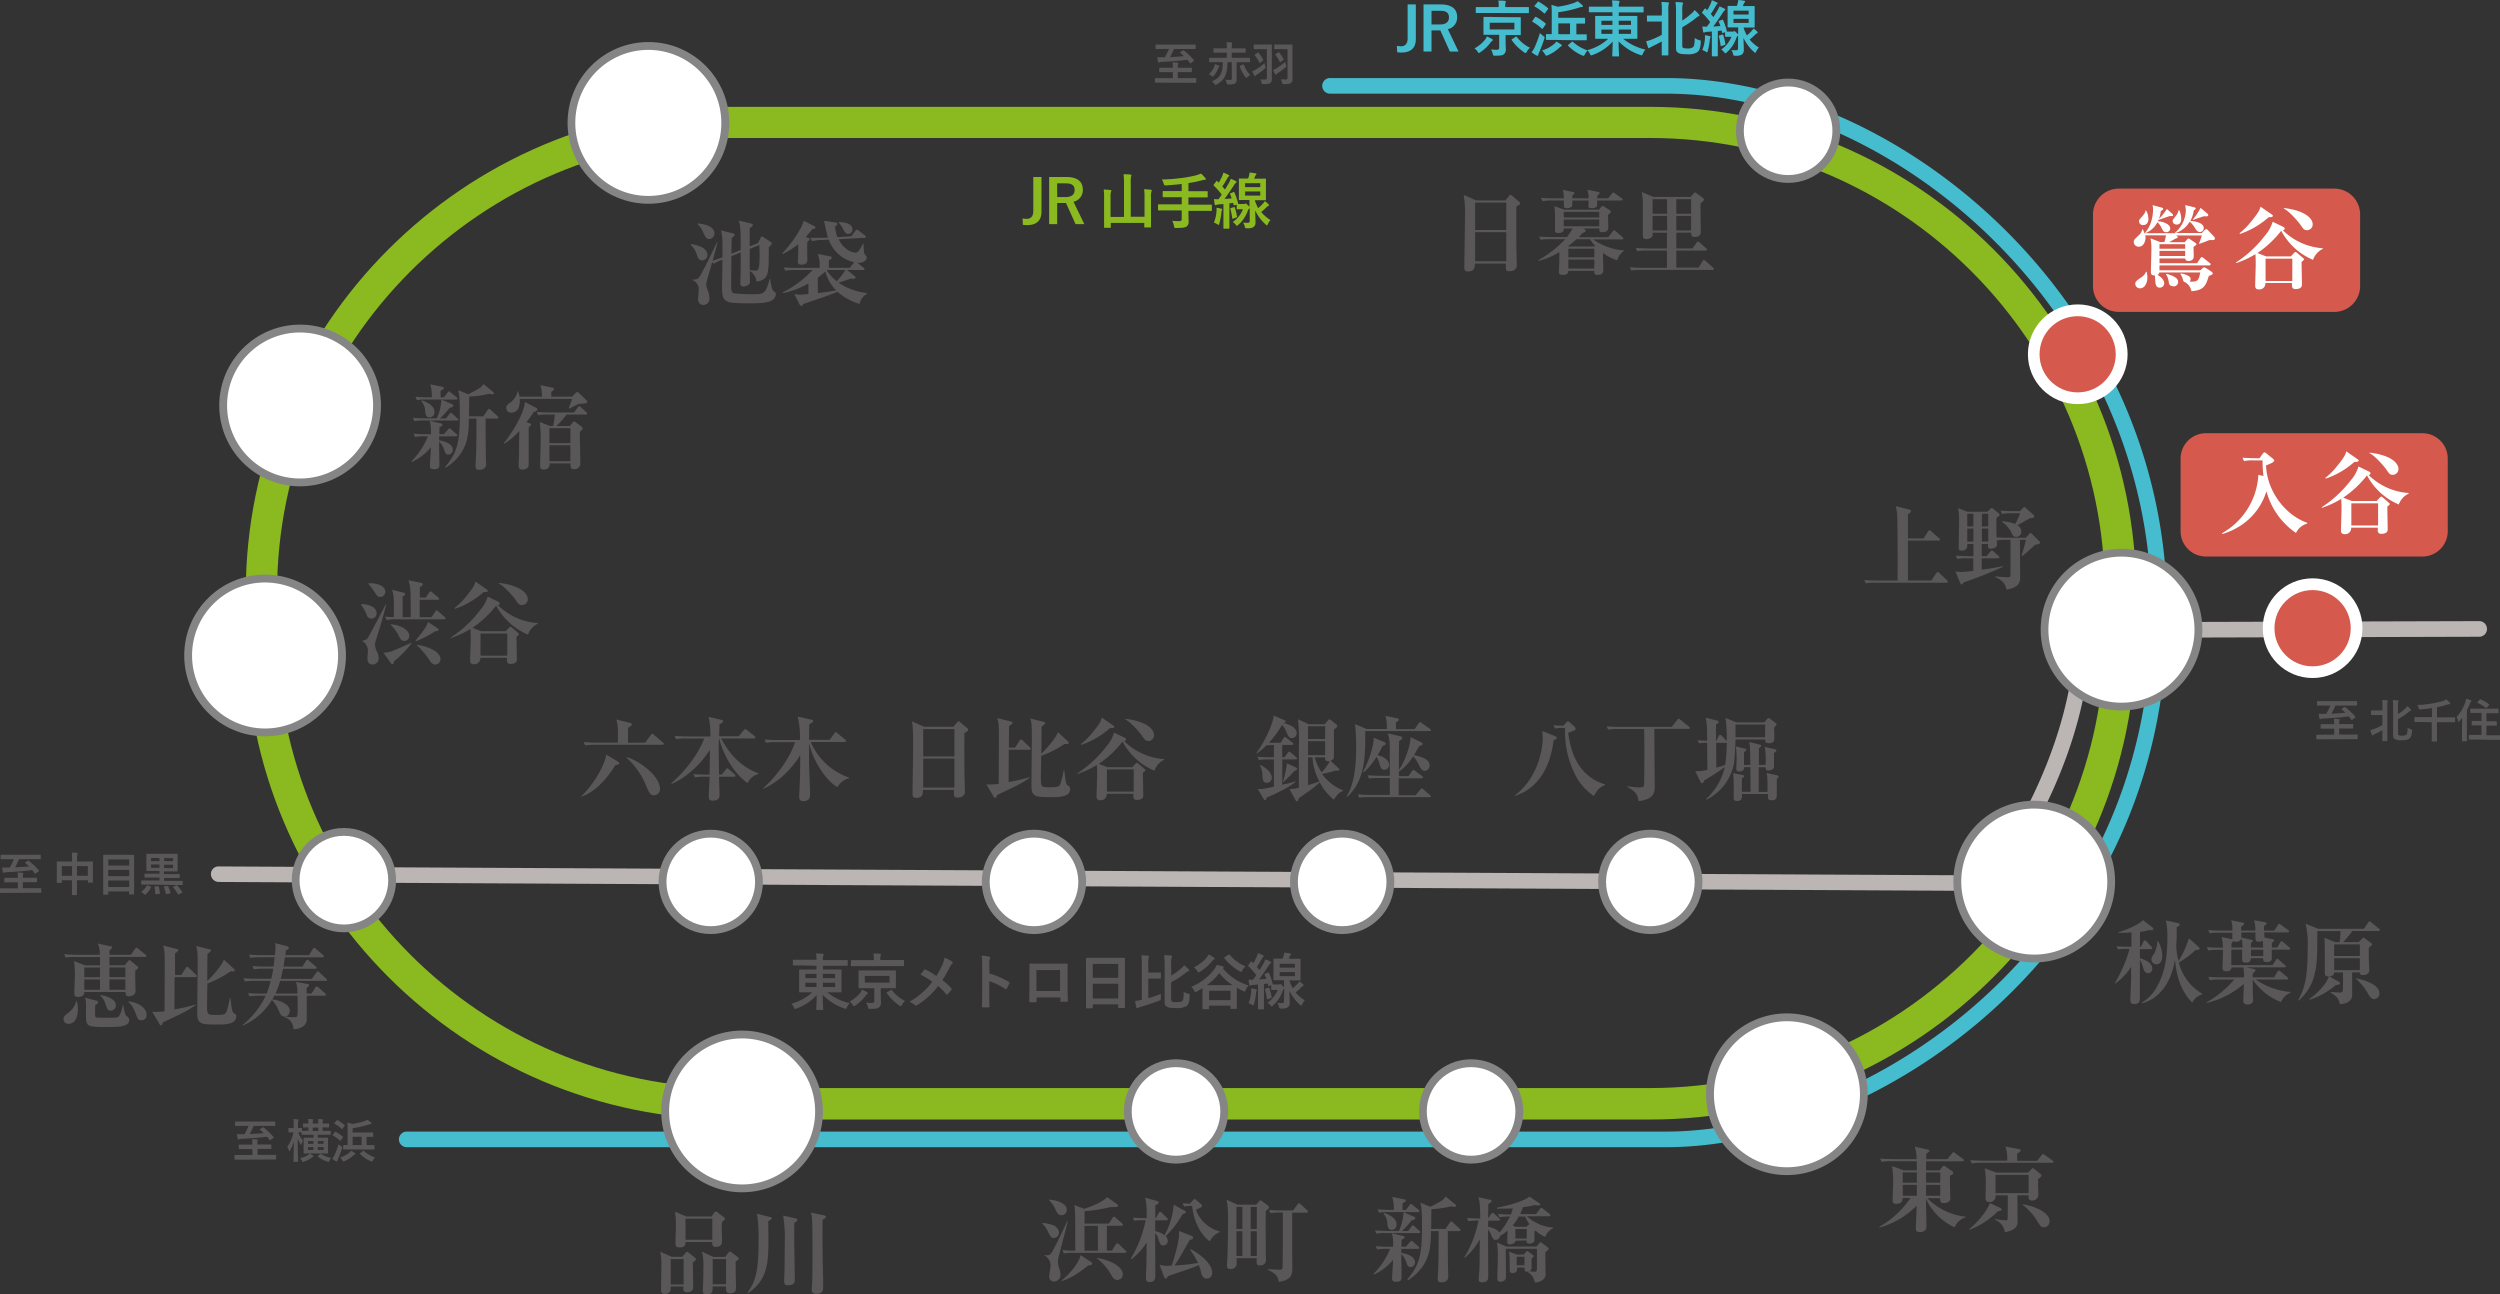<svg xmlns="http://www.w3.org/2000/svg" width="747.32" height="386.94"><rect width="100%" height="100%" fill="#333333" stroke="none"/><path fill="#8BB920" d="M493.2 334.66H218.81c-80.15 0-145.35-65.21-145.35-145.36v-12c0-80.15 65.2-145.36 145.35-145.36H493.2c80.15 0 145.36 65.21 145.36 145.36v12c0 80.15-65.21 145.36-145.36 145.36zM218.81 41.25c-75 0-136 61-136 136v12c0 75 61 136 136 136H493.2c75 0 136-61 136-136v-12c0-75-61-136-136-136H218.81z"/><path fill="#45BDCF" d="M498 342.93H121.45a2.339 2.339 0 010-4.67H498c59.31 0 145.12-55 145.12-154.48v-1.31C643.08 94.06 566.46 28 498 28H397.74a2.34 2.34 0 110-4.67H498c70.71 0 149.79 68.06 149.79 159.15v1.31c-.04 102.47-88.61 159.14-149.79 159.14z"/><path fill="#BBB6B4" d="M594.15 266.32l-528.77-2.68a2.33 2.33 0 01-2.32-2.34v-.01A2.24 2.24 0 0165.4 259l527.65 2.68c13.76-17.18 27.74-48.3 27-73.26a2.39 2.39 0 01.66-1.7 2.335 2.335 0 011.67-.71l118.56-.34a2.34 2.34 0 110 4.67l-116.21.33c-.09 26.33-14.33 57.26-28.73 74.8a2.35 2.35 0 01-1.85.85z"/><circle fill="#FFF" cx="634.18" cy="188.22" r="23"/><path fill="#858585" d="M634.18 212.38c-13.349 0-24.17-10.821-24.17-24.17 0-13.349 10.821-24.17 24.17-24.17 13.349 0 24.17 10.821 24.17 24.17v.01c-.017 13.34-10.83 24.149-24.17 24.16zm0-46c-12.062-.011-21.849 9.758-21.86 21.82-.011 12.062 9.758 21.849 21.82 21.86 12.062.011 21.849-9.758 21.86-21.82v-.02c-.016-12.047-9.773-21.812-21.82-21.84z"/><circle fill="#D5594C" cx="691.31" cy="187.78" r="13.14"/><path fill="#FFF" d="M691.31 202.68c-8.229.006-14.904-6.661-14.91-14.89-.005-8.229 6.661-14.904 14.89-14.91 8.229-.006 14.904 6.661 14.91 14.89v.01c-.005 8.223-6.667 14.889-14.89 14.9zm0-26.29c-6.296-.006-11.404 5.094-11.41 11.39s5.094 11.404 11.39 11.41 11.404-5.094 11.41-11.39v-.02c-.005-6.288-5.102-11.385-11.39-11.39z"/><circle fill="#FFF" cx="608.1" cy="263.54" r="23"/><path fill="#858585" d="M608.1 287.7c-13.349.006-24.174-10.811-24.18-24.16-.006-13.349 10.811-24.174 24.16-24.18 13.349-.006 24.174 10.811 24.18 24.16v.02c-.017 13.336-10.824 24.143-24.16 24.16zm0-46c-12.056 0-21.83 9.774-21.83 21.83s9.774 21.83 21.83 21.83 21.83-9.774 21.83-21.83c-.017-12.048-9.782-21.809-21.83-21.82v-.01z"/><circle fill="#FFF" cx="534.15" cy="327.1" r="23"/><path fill="#858585" d="M534.15 351.27c-13.349 0-24.17-10.821-24.17-24.17s10.821-24.17 24.17-24.17c13.349 0 24.17 10.821 24.17 24.17-.017 13.342-10.828 24.153-24.17 24.17zm0-46c-12.056.011-21.821 9.794-21.81 21.85.011 12.056 9.794 21.821 21.85 21.81 12.049-.011 21.81-9.781 21.81-21.83-.017-12.057-9.793-21.824-21.85-21.83z"/><circle fill="#FFF" cx="439.78" cy="332.24" r="14.42"/><path fill="#858585" d="M439.78 347.83c-8.61.006-15.594-6.97-15.6-15.58s6.97-15.594 15.58-15.6c8.61-.006 15.594 6.97 15.6 15.58v.01c-.006 8.604-6.976 15.579-15.58 15.59zm0-28.84c-7.318-.017-13.263 5.902-13.28 13.22s5.902 13.263 13.22 13.28 13.263-5.902 13.28-13.22v-.03c-.016-7.298-5.922-13.213-13.22-13.24v-.01z"/><circle fill="#FFF" cx="493.33" cy="263.62" r="14.42"/><path fill="#858585" d="M493.33 279.21c-8.61 0-15.59-6.98-15.59-15.59s6.98-15.59 15.59-15.59 15.59 6.98 15.59 15.59c-.011 8.606-6.984 15.579-15.59 15.59zm0-28.84c-7.318.006-13.246 5.942-13.24 13.26s5.942 13.246 13.26 13.24c7.314-.006 13.24-5.936 13.24-13.25-.011-7.317-5.943-13.245-13.26-13.25z"/><circle fill="#FFF" cx="401.21" cy="263.62" r="14.42"/><path fill="#858585" d="M401.21 279.21c-8.61 0-15.59-6.98-15.59-15.59s6.98-15.59 15.59-15.59 15.59 6.98 15.59 15.59c-.017 8.603-6.987 15.573-15.59 15.59zm0-28.84c-7.318 0-13.25 5.932-13.25 13.25s5.932 13.25 13.25 13.25 13.25-5.932 13.25-13.25c-.006-7.315-5.935-13.245-13.25-13.25z"/><circle fill="#FFF" cx="309.09" cy="263.62" r="14.42"/><path fill="#858585" d="M309.09 279.21c-8.61.006-15.594-6.97-15.6-15.58-.006-8.61 6.97-15.594 15.58-15.6 8.61-.006 15.594 6.97 15.6 15.58v.01c-.011 8.602-6.978 15.573-15.58 15.59zm0-28.84c-7.318 0-13.25 5.932-13.25 13.25s5.932 13.25 13.25 13.25 13.25-5.932 13.25-13.25c-.011-7.313-5.937-13.239-13.25-13.25z"/><circle fill="#FFF" cx="212.46" cy="263.62" r="14.42"/><path fill="#858585" d="M212.46 279.21c-8.61 0-15.59-6.98-15.59-15.59s6.98-15.59 15.59-15.59 15.59 6.98 15.59 15.59c-.011 8.606-6.984 15.579-15.59 15.59zm0-28.84c-7.318.006-13.246 5.942-13.24 13.26.006 7.318 5.942 13.246 13.26 13.24 7.314-.006 13.24-5.936 13.24-13.25-.011-7.317-5.943-13.245-13.26-13.25z"/><circle fill="#FFF" cx="351.54" cy="332.24" r="14.42"/><path fill="#858585" d="M351.54 347.83c-8.61 0-15.59-6.98-15.59-15.59s6.98-15.59 15.59-15.59 15.59 6.98 15.59 15.59c-.006 8.608-6.982 15.584-15.59 15.59zm0-28.84c-7.318 0-13.25 5.932-13.25 13.25s5.932 13.25 13.25 13.25 13.25-5.932 13.25-13.25c-.017-7.309-5.941-13.229-13.25-13.24v-.01z"/><circle fill="#FFF" cx="221.84" cy="332.24" r="23"/><path fill="#858585" d="M221.84 356.41c-13.349.006-24.174-10.811-24.18-24.16s10.811-24.174 24.16-24.18 24.174 10.811 24.18 24.16v.01c-.011 13.34-10.82 24.153-24.16 24.17zm0-46c-12.056 0-21.83 9.774-21.83 21.83s9.774 21.83 21.83 21.83 21.83-9.774 21.83-21.83c-.011-12.052-9.778-21.819-21.83-21.83z"/><circle fill="#FFF" cx="79.24" cy="195.95" r="23"/><path fill="#858585" d="M79.24 220.11c-13.349 0-24.17-10.821-24.17-24.17 0-13.349 10.821-24.17 24.17-24.17s24.17 10.821 24.17 24.17v.06c-.044 13.321-10.849 24.099-24.17 24.11zm0-46c-12.056 0-21.83 9.774-21.83 21.83s9.774 21.83 21.83 21.83c12.033 0 21.797-9.737 21.83-21.77.011-12.069-9.761-21.863-21.83-21.88v-.01z"/><circle fill="#FFF" cx="102.81" cy="263.11" r="14.42"/><path fill="#858585" d="M102.81 278.69c-8.61 0-15.59-6.98-15.59-15.59s6.98-15.59 15.59-15.59 15.59 6.98 15.59 15.59v.01c-.011 8.604-6.986 15.574-15.59 15.58zm0-28.84c-7.323-.006-13.264 5.927-13.27 13.25-.006 7.323 5.927 13.264 13.25 13.27 7.323.006 13.264-5.927 13.27-13.25v-.01c-.006-7.317-5.933-13.249-13.25-13.26z"/><circle fill="#FFF" cx="89.71" cy="121.22" r="23"/><path fill="#858585" d="M89.71 145.38c-13.349 0-24.17-10.821-24.17-24.17s10.821-24.17 24.17-24.17 24.17 10.821 24.17 24.17v.01c-.017 13.34-10.83 24.149-24.17 24.16zm0-46c-12.056 0-21.83 9.774-21.83 21.83s9.774 21.83 21.83 21.83 21.83-9.774 21.83-21.83c-.022-12.046-9.784-21.803-21.83-21.82v-.01z"/><circle fill="#FFF" cx="193.8" cy="36.74" r="23"/><path fill="#858585" d="M193.8 60.91c-13.349-.017-24.157-10.851-24.14-24.2s10.851-24.157 24.2-24.14c13.337.017 24.14 10.833 24.14 24.17-.011 13.356-10.844 24.176-24.2 24.17zm0-46c-12.056 0-21.83 9.774-21.83 21.83s9.774 21.83 21.83 21.83 21.83-9.774 21.83-21.83c-.017-12.05-9.78-21.813-21.83-21.83z"/><circle fill="#FFF" cx="534.52" cy="39.09" r="14.42"/><path fill="#858585" d="M534.52 54.67c-8.61 0-15.59-6.98-15.59-15.59s6.98-15.59 15.59-15.59 15.59 6.98 15.59 15.59v.01c-.011 8.604-6.986 15.574-15.59 15.58zm0-28.83c-7.318 0-13.25 5.932-13.25 13.25s5.932 13.25 13.25 13.25 13.25-5.932 13.25-13.25c-.011-7.313-5.937-13.239-13.25-13.25z"/><circle fill="#D5594C" cx="621.07" cy="105.91" r="13.14"/><path fill="#FFF" d="M621.07 120.8c-8.229-.017-14.887-6.701-14.87-14.93.017-8.229 6.701-14.887 14.93-14.87 8.221.017 14.875 6.689 14.87 14.91-.011 8.235-6.695 14.901-14.93 14.89zm0-26.28c-6.291 0-11.39 5.099-11.39 11.39s5.1 11.39 11.39 11.39c6.291 0 11.39-5.099 11.39-11.39-.005-6.288-5.102-11.385-11.39-11.39z"/><path fill="#595757" d="M453.27 61.73v11c0 1 .14 5.64.14 6.58 0 1.77-2 1.77-2.19 1.77-1.05 0-1.07-.47-1.07-1.19v-1.1h-9.28c0 .85.08 2.37-2.05 2.37-1.1 0-1.1-.63-1.1-1.57 0-.55.19-12 .19-14.32a34.813 34.813 0 00-.36-7l3.71 1.63H450l1.07-1.3c.22-.25.31-.36.47-.36s.28.11.53.31l2 1.71a.81.81 0 01.33.52c-.02.4-.3.54-1.13.95zm-3-1.16h-9.31v8.18h9.31v-8.18zm0 8.85h-9.31v8.67h9.31v-8.67zm33.15 8.4a13.535 13.535 0 01-4.23-2.21v.58c0 .19.08 4.06.08 4.33 0 .7 0 1.64-1.71 1.64-1 0-1-.45-1-1.19h-7.76c0 .41 0 1.21-1.6 1.21-1.11 0-1.19-.38-1.19-.94 0-.22.11-3.15.11-3.34v-2.54A20.987 20.987 0 01459.9 78l-.08-.19a35.492 35.492 0 008.07-6.3h-4.34a13.462 13.462 0 00-3 .19l-.45-1c1.3.11 2.63.16 3.93.16h4.39a30.09 30.09 0 001.69-2.54h-2.66c0 .44.06 1.33-1.68 1.33-.86 0-.94-.39-.94-.78v-3.53a25.004 25.004 0 00-.19-3.73l3 1.07H478l.63-.8c.14-.16.28-.3.44-.3a.996.996 0 01.58.25l1.58 1a.5.5 0 01.28.44c0 .28-.17.44-.83.94 0 .55.08 3.21.08 3.81 0 .92-.55 1.39-1.8 1.39-.91 0-.91-.45-.88-1.11h-4.89l.61.3a.4.4 0 01.2.4c0 .25-.28.38-1 .72-.3.35-.58.66-1.1 1.18h8.89l1.27-1.71c.14-.19.28-.36.45-.36a.797.797 0 01.47.28l2 1.74a.69.69 0 01.28.47c0 .16-.17.25-.41.25h-8.6a18.278 18.278 0 009.18 3.29V75a5.129 5.129 0 00-2.01 2.82zm1.13-17.88h-7.13v1.66c0 .3-.77.63-1.57.63-.28 0-.94 0-1-.39v-1.9H470c0 1.49 0 1.66-.19 1.88a2.47 2.47 0 01-1.44.41c-.94 0-.94-.22-.88-2.29h-3.4a16.282 16.282 0 00-3 .19l-.44-1c1.69.16 3.62.16 3.92.16h2.91a11.09 11.09 0 00-.31-2.54l3.07.64c.19 0 .39.16.39.36s-.25.44-.61.66v.88h4.86a8.799 8.799 0 00-.35-2.57l3.28.67c.22.05.39.16.39.33s-.3.47-.72.72v.85h3.24l1.1-1.38c.19-.25.3-.36.44-.36.201.037.386.135.53.28l2 1.44a.58.58 0 01.28.41c-.07.2-.3.26-.52.26zm-6.49 3.4h-10.61V65h10.61v-1.66zm0 2.29h-10.61v2h10.61v-2zm-2.74 5.89h-4.09a27.758 27.758 0 01-2.57 2.15h7.88l.27-.25a9.416 9.416 0 01-1.49-1.9zm1.27 2.84h-7.76v2.57h7.76v-2.57zm0 3.24h-7.76v2.68h7.76V77.6zm35.35 3.09h-21.28a16.282 16.282 0 00-3 .19l-.47-1c1.69.17 3.65.17 3.95.17h7.16v-5.13h-5.88a13.83 13.83 0 00-3 .19l-.44-1c1.66.13 3.62.16 3.92.16h5.39v-4.7H494c.049.305.049.615 0 .92-.17.66-1.27 1-1.8 1-1.1 0-1.1-.75-1.1-1.16v-8.16a22.32 22.32 0 00-.33-4.78l3.43 1.47h11.19l.86-1c.16-.2.27-.33.44-.33.163.036.314.111.44.22l1.87 1.39a.61.61 0 01.33.52c0 .36-.11.44-1 1.16 0 1.36.08 7.24.08 8.46 0 .58-.14 1.55-1.8 1.55-1 0-1.07-.56-1.07-.92v-.36h-4.44v4.7h4.84l1.19-1.66c.16-.24.3-.36.44-.36s.39.2.5.28L510 74.2c.17.14.28.25.28.41s-.22.31-.42.31h-8.76V80h6.69l1.13-1.91c.09-.16.25-.36.42-.36a.996.996 0 01.52.28l2.21 1.99a.65.65 0 01.28.44c0 .22-.22.25-.41.25zm-13.63-21.14H494v4.34h4.36l-.05-4.34zm0 5H494v4.34h4.36l-.05-4.34zm7.21-5h-4.42v4.34h4.42v-4.34zm0 5h-4.42v4.34h4.42v-4.34zm76.36 109.64h-21.14a13.83 13.83 0 00-3 .19l-.44-1c1.66.14 3.62.16 3.92.16h6c.08-3.92 0-17.63-.09-19.37a12.186 12.186 0 00-.44-2.84l4.09 1c.2.06.47.11.47.41s-.14.42-.91 1v7.21H575l1.38-2.13c.14-.19.23-.33.39-.33s.39.2.53.31l2.35 2.1a.6.6 0 01.27.41c0 .28-.25.3-.44.3h-9.15v11.91h7l1.47-2.18c.19-.28.3-.36.44-.36s.3.11.5.31l2.29 2.18c.14.14.25.25.25.41s-.2.31-.4.31zm26.7-11.36c-.22 0-.28.08-.64.41a38.952 38.952 0 01-3.48 3l-.17-.11c.75-2.4 1.08-3.76 1.33-4.75h-1.8c0 1.77.06 9.53.06 11.14 0 1.1 0 3.09-4.09 3.73-.19-1.08-.61-2.55-3.37-3.76l.05-.22c1.194.16 2.396.25 3.6.27.85 0 .93-.08.93-.94v-10.22h-1.19a17.36 17.36 0 00-2.9.16c0 .2.06 1 .06 1.19 0 1.27-1.77 1.3-1.94 1.3-.63 0-.77-.28-.77-.72a7.23 7.23 0 01.06-.72h-1.91v3.65h1.41l1.16-1.35c.27-.31.3-.33.44-.33a.862.862 0 01.5.3l1.49 1.33c.17.16.28.25.28.41s-.25.3-.42.3h-4.86v3.38c3.29-.42 5.14-.8 6.33-1.05l.05.19a125.985 125.985 0 01-11.91 4.72c-.11.5-.33.59-.5.59s-.44-.47-.49-.61l-1.36-3.32a9.137 9.137 0 001.69.17c.77 0 2.82-.22 3.65-.33v-3.74h-1.77a13.65 13.65 0 00-3 .2l-.47-1c1.69.13 3.65.16 4 .16h1.28v-3.65h-1.83c0 .5.14 2-1.66 2-.69 0-.91-.31-.91-.81 0-1.24.11-6.79.11-7.93.034-1.34-.066-2.68-.3-4l2.76 1.11h6l.83-.8c.17-.17.31-.33.5-.33s.44.27.55.36l1.47 1.18c.22.2.3.34.3.5s-.08.39-.94.89c-.05 2.7 0 5.3.06 5.83 1.16.11 2.29.14 3.45.14h5.25l1-1.08c.11-.11.25-.36.44-.36s.33.19.44.3l2.13 2.13c.17.17.25.22.25.44.01.35-.29.48-1.23.65zm-18.68-9.26h-1.83v3.79h1.83v-3.79zm0 4.45h-1.83v3.87h1.83v-3.87zm4.45-4.45h-1.91v3.79h1.91v-3.79zm0 4.45h-1.91v3.87h1.91v-3.87zm13.48-3.26c-.17.06-1 .17-1.13.22s-3.13 1.77-3.65 2.05a2.068 2.068 0 011.19 1.85 1.52 1.52 0 01-1.438 1.598c-.037.002-.075.003-.112.002-.83 0-1.05-.47-1.3-1a8.287 8.287 0 00-2.93-3.48l.06-.19a12.44 12.44 0 013.87.83 17.424 17.424 0 001.46-3.21h-2.4a14.852 14.852 0 00-3 .2l-.44-1c1.3.11 2.63.17 3.92.17h1.86l.82-.83c.09-.08.31-.36.53-.36.194.051.368.159.5.31l2.18 1.93c.08.08.3.28.3.5a.41.41 0 01-.29.41zm35.4 123.32a3.549 3.549 0 01-.74-.09c-.908.286-1.843.481-2.79.58v4.51h.25l.8-1.66c0-.11.19-.33.41-.33a.783.783 0 01.5.3l1.44 1.61c.19.2.24.28.24.45s-.24.27-.41.27h-3.26v2.71c2.13.63 3.7 1.57 3.7 3.09a1.25 1.25 0 01-1.24 1.39c-1 0-1.24-.78-1.58-2a8.059 8.059 0 00-.88-2v11.5c0 .64 0 1.74-1.68 1.74-1 0-1.16-.41-1.16-1.3s.19-5.17.22-6 0-2 0-3a7.66 7.66 0 000-.83 17.349 17.349 0 01-4.75 5l-.11-.16a42.193 42.193 0 004.4-10.2h-1.29a12.331 12.331 0 00-2.18.14l-.44-.91c1.24.08 2.51.11 3.12.11h1.35v-4.29a37.465 37.465 0 01-3.95.14v-.19c2.74-.69 6.83-2.68 7.38-3.65l2.88 2.24a.5.5 0 01.22.39c0 .36-.28.44-.45.44zm15.09 19.17a4.773 4.773 0 00-3 2.49c-1.36-1.46-4.53-4.86-5.17-13-.94 6.75-4.64 11.86-9.78 13.16l-.11-.22a11.797 11.797 0 004.47-4.67c1.63-2.91 3.15-6.66 3.15-14.4a23.3 23.3 0 00-.44-5.47l3.73.83a.49.49 0 01.42.44c0 .27-.39.5-.91.72v2.93c0 .44-.14 2.37-.14 2.79.083 1.502.314 2.993.69 4.45a30.49 30.49 0 003.09-6.83l3.07 2.74a.319.319 0 01.14.3c0 .47-.64.47-1.22.5a29.455 29.455 0 01-5 3.73 15 15 0 007 9.31l.01.2zm-13.76-9a1.51 1.51 0 01-1.46-1.46c.092-.607.36-1.174.77-1.63a7.912 7.912 0 001-3.79h.22a8.25 8.25 0 011.27 4.32c.02.31.02 2.58-1.8 2.58v-.02zm37.3 11.3a18.186 18.186 0 01-8.45-6.72c0 2.32 0 3.71.05 4.92 0 .19.09 1.08.09 1.27 0 .39-.33 1.27-1.69 1.27-1 0-1.27-.49-1.27-1.1 0-.8.14-4.34.14-5.06a26.109 26.109 0 01-11.06 5.67v-.22a29.63 29.63 0 008.21-6.77h-4.31a16.282 16.282 0 00-3 .19l-.44-1c1.68.16 3.62.16 3.92.16h6.75a14.22 14.22 0 00-.2-2.95h-3.51a1.31 1.31 0 01-1.52 1.13c-1.19 0-1.19-.61-1.19-1.08 0-.86.14-4.56.12-5.33h-1.39a16.195 16.195 0 00-3 .19l-.44-1c1.66.16 3.62.16 3.92.16h.89a13.842 13.842 0 00-.36-3.2l3 .66.22.08a10.126 10.126 0 010-2h-3.81a13.83 13.83 0 00-3 .19l-.44-1c1.68.17 3.62.17 3.92.17h3.32a8.659 8.659 0 00-.39-3.1l3.54.72c.17 0 .39.14.39.33s-.56.64-.92.86v1.19h4.23a9.983 9.983 0 00-.36-3.1l3.32.61c.28.06.41.17.41.33s-.08.31-.77.8v1.36h3.07l1.07-1.66c.06-.08.23-.36.42-.36s.22.08.52.3L684 278a.53.53 0 01.28.42c0 .27-.25.3-.44.3h-7c.05 1 .05 1.22.05 1.52l2.52.52c.36.09.41.31.41.39s-.22.36-.69.69v1.38h1.63l.89-1.52c.08-.11.24-.36.41-.36s.41.25.53.34l1.74 1.49c.152.098.251.26.27.44 0 .28-.25.28-.41.28h-5.09v2.84c0 .28-.52.86-1.44.86-1.18 0-1.16-.58-1.16-1.16h-3.67c0 .39 0 1.35-1.41 1.35-1.19 0-1.19-.72-1.19-1.05v-2.84H667v4.61h12.33l1-1.52c.06-.11.19-.36.41-.36s.34.17.5.31l1.77 1.52a.6.6 0 01.28.41c0 .25-.25.31-.42.31H671.5l2.27.49c.33.09.5.14.5.33s-.09.31-.86 1v1.16h6.38l1-1.68c.08-.14.27-.34.44-.34s.41.23.5.28l2 1.69c.14.14.27.25.27.44s-.22.28-.41.28h-9.26a21.41 21.41 0 0010.37 3.7v.22a5.25 5.25 0 00-2.84 2.81zM670 280.43c0 .77-.94 1.1-1.52 1.1a1.342 1.342 0 01-.88-.25c-.122.242-.3.452-.52.61-.028.45-.028.9 0 1.35h3.26a8.983 8.983 0 00-.34-2.81zm6.47.74a1.69 1.69 0 01-1.16.31c-1.13 0-1.13-.2-1.08-2.74H670v1.52l3.1.69c.25.06.36.08.36.22s-.06.19-.61.8v1.27h3.67c-.07-1.68-.07-1.76-.1-2.07h.05zm.08 2.74h-3.67v1.88h3.67v-1.88zM711 278.3h-7.82a38.358 38.358 0 01-2.71 3.31h4.65l1-1.07c.14-.17.25-.25.36-.25s.25.08.47.25l1.85 1.35c.17.14.3.28.3.44s-.63.69-1 1v3c0 .58.14 3.43.14 3.62 0 1-.72 1.52-1.77 1.52-.44 0-1.08 0-1.08-.8h-2.26v7.13c-.28 2.13-3.13 2.38-3.65 2.4-.31-1.21-.53-2.15-2.77-3.48v-.19c.83.05 2.32.16 2.52.16 1.1 0 1.16 0 1.16-2.43v-3.59h-2.63c0 .8-.69 1.16-1.43 1.22l2.76 1.54c.22.11.39.25.39.47 0 .39-.14.42-1.25.58a22.65 22.65 0 01-7.84 4.37l-.09-.19a20.693 20.693 0 004.7-4.56c.463-.704.871-1.443 1.22-2.21-.69 0-1.27-.14-1.27-.94 0-8.65 0-9.62-.14-10.62l3.26 1.3h1.32c.12-.77.25-2.79.25-3.31h-6.93v.44c0 8.48-.14 9.92-1 13.18a14.86 14.86 0 01-4.56 7.16l-.17-.11c2-3.65 2.85-6.83 2.85-15.62.115-2.43-.09-4.864-.61-7.24l3.78 1.52h13.63l1.27-1.85c.14-.22.25-.38.44-.38s.25.11.5.3l2.35 1.91a.48.48 0 01.25.38c-.06.23-.29.29-.44.29zm-5.58 4h-7.66v3.48h7.66v-3.48zm0 4.14h-7.66V290h7.66v-3.56zm4.34 12.22c-1 0-1.52-1-1.88-1.61a16.42 16.42 0 00-3.59-4.42v-.19c1.16.25 7 1.43 7 4.56a1.64 1.64 0 01-1.57 1.64l.04.02zm-245.32-77.39c-.47 3.29-1.91 13.48-11.58 16.66l-.08-.14c6.71-5 8.37-13.32 8.37-17.16a17.674 17.674 0 00-.14-2.12l3.7 1.49c.28.11.7.3.7.55s-.36.45-.97.72zm12 16.66a17.073 17.073 0 01-4.73-4.81 28.142 28.142 0 01-3.87-15.12v-.41h-.47a10.874 10.874 0 00-2.54.19l-.45-1c.83.08 1.55.14 3 .16l.85-1c.14-.17.28-.33.45-.33s.3.13.58.36l1.43 1.27c.182.14.295.351.31.58 0 .44-.31.49-2.21 1.24.36 2.82 1.18 6.91 3.51 10.11a13.792 13.792 0 007.43 5.28v.25c-1.48.58-2.25 1.38-3.27 3.23h-.02zm28.37-20.06h-10.28c0 2.68.11 14.53.11 16.94 0 1.93 0 4.09-4.84 4.67-.24-1.74-.6-2.71-3.42-4.34V235c1.17.205 2.353.332 3.54.38 1.57 0 1.57-.24 1.57-1.52.06-4.86.08-11.27 0-15.94h-7.77a14.492 14.492 0 00-3 .19l-.44-1c1.68.17 3.62.17 3.92.17h15.53l1.63-2.08c.19-.24.3-.36.44-.36s.25.09.53.31l2.54 2.07c.19.17.3.31.3.47s-.11.18-.36.18zm25.53-.41c0 .52.06 2.79.06 3.26 0 .72-.25 1.46-1.58 1.46-1.08 0-1.16-.5-1.16-.88v-.25h-8.84c-.33 6.6-.36 7.32-1.13 9.53a15.36 15.36 0 01-7.55 8.46l-.16-.2a18.105 18.105 0 005.58-9.53 68.005 68.005 0 01-6.16 4c-.06.27-.17.8-.59.8s-.44-.28-.58-.55l-1.49-3.07c.258.039.519.056.78.05a14.71 14.71 0 002.87-.41c-.06-4.59-.06-5.11-.08-8.07a13.685 13.685 0 00-2.41.14l-.44-.94c1.13.11 1.63.11 2.85.14 0-4.18 0-4.62-.44-6.86l3.45.86c.36.08.44.22.44.44s-.08.28-.3.42-.36.25-.5.33v4.81h.17l.63-1.39c.08-.16.28-.35.42-.35a.777.777 0 01.49.3l1.36 1.38.14.14a44.577 44.577 0 00-.36-6.88l3.2 1.33h8.35l.88-1c.17-.17.33-.31.44-.31a.73.73 0 01.45.23l1.57 1.18c.22.17.36.31.36.53s-.55.79-.72.9zm-14.48 4.61H513c0 1.05.06 6.22.06 7.41.74-.22 1.79-.53 2.65-.83.31-2.196.467-4.412.47-6.63-.104.033-.211.05-.32.05zm15.78 10.33a2.424 2.424 0 01-.5.42v4.75c0 .75 0 1.66-1.63 1.66-.41 0-1 0-1-.94v-.94h-7.77c0 1 .06 2.1-1.49 2.1-.94 0-1-.58-1-1v-3.13c0-1.6 0-1.87-.16-4.22l2.65.52c.55.11.64.14.64.39s-.06.25-.69.69v4h2.6c0-1.16-.06-6.66-.06-7.38h-1.85c0 .64-.28 1.3-1.46 1.3a.78.78 0 01-.89-.88c0-.45.09-2.35.09-2.74a29.451 29.451 0 00-.23-3.87l2.68.64c.34.08.45.11.45.33s-.06.3-.69.74v3.82h1.88c-.05-4.73-.05-5.25-.33-6.88l3.15.8c.31.08.47.14.47.36s-.52.63-.72.72v5h2c.113-1.8.03-3.608-.25-5.39l2.93.66c.33.08.53.14.53.44s-.09.28-.7.72c0 .67.06 3.93 0 4.26-.05.85-1.63 1-1.68 1-.78 0-.8-.47-.83-1h-2.05v7.38h2.63c0-3.76 0-4.23-.28-5.67l3 .67c.2.05.56.11.56.36a.65.65 0 010 .31zm-4-15.8h-8.84v3.78h8.84v-3.78zM387.32 227h-4v7.58c2.41-.53 3.18-.78 3.93-1l.05.14c-2 1.71-5.8 3.45-8.67 4.72-.06.31-.14.72-.44.72s-.31-.14-.42-.3l-1.8-3a9.218 9.218 0 001.61-.06c.52-.05 2.76-.55 3.23-.63V227h-1.49a19.421 19.421 0 00-3 .2l-.44-1c1.66.16 3.62.16 3.93.16h1v-3.65a19.132 19.132 0 00-2.1.11l-.06-.11c-.9.962-1.906 1.817-3 2.55l-.12-.11c2.1-2.82 5-8.38 5.2-11.25l3.27 1.4a.4.4 0 01.31.39c0 .27-.11.3-.75.47 1.71.27 4.06 1.27 4.06 3a1.43 1.43 0 01-1.38 1.47c-.91 0-1.1-.44-1.77-2a5.402 5.402 0 00-1.24-1.94 29.347 29.347 0 01-3.92 5.34h3.53l.83-1.35c.11-.2.25-.36.42-.36.196.036.378.13.52.27l1.71 1.39c.2.13.28.24.28.41s-.22.3-.41.3h-2.91v3.65h.72l.94-1.33c.17-.24.28-.33.44-.33s.22.06.5.28l1.55 1.33a.59.59 0 01.27.44c.03.27-.21.27-.38.27zm-8.59 7c-1.22 0-1.3-.89-1.36-2.66a6.155 6.155 0 00-.72-2.48l.2-.17c.8.41 3.31 1.88 3.31 3.76a1.44 1.44 0 01-1.43 1.55zm8.15-3.51a27.13 27.13 0 01-3.24 3.28h-.16a30.472 30.472 0 001.21-5.61l2.82 1.3a.45.45 0 01.25.39c0 .23-.11.32-.88.68v-.04zm11.8 8.53a16.323 16.323 0 01-4.18-5.16 23.504 23.504 0 01-3 2.46c-1.11.77-2.76 1.93-3.29 2.37 0 .2-.14.83-.5.83-.19 0-.27 0-.49-.44l-1.77-3.23a9.478 9.478 0 002.82-.39v-11.85A64.122 64.122 0 00388 215l3.23 1.49H396l.94-1.14c.11-.13.35-.33.47-.33.195.047.374.143.52.28l1.55 1.24a.892.892 0 01.27.5c0 .28-.19.42-1 1.08v7.79c0 .8 0 1.05-1 1.49l2.35 2.21a.63.63 0 01.27.45c0 .3-.25.33-.49.33a4.913 4.913 0 01-.64-.06 25.55 25.55 0 01-4.06 1 13.924 13.924 0 006.33 4.92v.17c-1.31.58-1.51.79-2.83 2.64v-.04zm-6.33-12.62H391v8.31c1.13-.35 2.43-.74 3.4-1.13a16.64 16.64 0 01-2.05-7.14v-.04zm3.78-9.29H391v3.79h5.11l.02-3.79zm0 4.45H391v4.17h5.11l.02-4.17zm.83 6c-.85 0-.85-.6-.85-1.18H393a15.813 15.813 0 002.07 4.5 16.44 16.44 0 002.51-3.43 1.41 1.41 0 01-.58.17l-.04-.06zm30.37-9.03H408.1c.08 7.71-.06 14.68-5.28 19.6l-.25-.14c1.94-3.15 2.82-7.71 2.82-14.54a68.751 68.751 0 00-.33-7l3.43 1.46h6.05a10.376 10.376 0 00-.42-3.92l3.48.71c.36.09.56.2.56.45s-.09.33-.89.8v2h5.58l1.22-1.71c.14-.2.25-.36.42-.36.193.046.371.139.52.27l2.46 1.74a.548.548 0 01.3.42c0 .17-.25.22-.44.22zm0 19.76h-18.02a16.821 16.821 0 00-3 .17l-.44-1c1.68.14 3.62.17 3.92.17h5.67v-5.06h-3.21a16.821 16.821 0 00-3 .17l-.45-1c1.66.14 3.62.17 3.93.17h2.71v-6.22c0-3.9 0-4.34-.56-6.47l3.65.86c.44.11.64.22.64.47s-.22.5-.94 1c0 1.6-.06 3-.06 6.57v2c1.44-1.82 3.54-7.15 3.46-9.78l3.23 1.55c.22.11.41.25.41.47s-.11.36-1.1.74c-.53 1-.91 1.69-1.49 2.6 2.87.61 4.67 1.49 4.67 3.1a1.55 1.55 0 01-1.466 1.63h-.004c-.85 0-1.13-.58-1.85-2a8.505 8.505 0 00-1.6-2.32 16.315 16.315 0 01-4.26 4.56V232h2.88l1.05-1.49c.11-.17.25-.34.44-.34.195.046.374.143.52.28l2 1.49c.22.17.3.25.3.42s-.25.3-.44.3h-6.8v5.06h5.06l1.38-1.69c.11-.14.28-.36.42-.36s.22.06.52.31l1.94 1.68c.19.17.27.28.27.42s-.16.21-.35.21h-.03zm-13.49-8.18c-1 0-1.24-.91-1.38-1.44a6.756 6.756 0 00-1-2.4 18.863 18.863 0 01-3.79 4.59l-.22-.17c1.27-2.21 3.23-7.21 3.18-10.17l3.18 1.3c.13.06.41.2.41.47s-.39.53-.94.75c-.41.8-.77 1.52-1.49 2.71.52.11 3.45.88 3.45 2.95a1.45 1.45 0 01-1.37 1.41h-.03zm-125.55-11.02c-.05 3.31 0 6.82 0 11 0 1.05.14 5.63.14 6.57 0 1.77-2 1.77-2.18 1.77-1 0-1.08-.47-1.08-1.19v-1.1h-9.29c0 .85.08 2.37-2 2.37-1.11 0-1.11-.63-1.11-1.57 0-.55.19-12 .19-14.31 0-4.79-.13-5.7-.36-7l3.71 1.63H285l1.07-1.3c.23-.25.31-.36.47-.36s.28.11.53.31l2 1.71a.81.81 0 01.33.53c0 .38-.28.52-1.11.94zm-3-1.16h-9.31v8.17h9.31v-8.17zm0 8.84h-9.31v8.67h9.31v-8.67zm22.4-2.66h-6.13l-.06 9.65a51.774 51.774 0 006.33-1.47v.2c-2.46 1.68-2.9 1.91-9.42 5l-.36.17c-.09.27-.22.85-.53.85s-.41-.24-.5-.38l-2.18-3.7c.275.045.552.072.83.08.96-.004 1.919-.071 2.87-.2 0-2.32.06-10.88.06-12.65 0-5.17-.06-5.53-.47-7l4 1c.22.06.55.17.55.42s-.58.66-1.05.94c0 .3 0 .94-.05 6.46h1.85l1.38-2.13c.14-.22.28-.33.41-.33a.8.8 0 01.5.31l2.16 2.1a.649.649 0 01.24.44c-.02.22-.24.24-.43.24zm6.77 14.18c-4.31 0-4.7-.22-5.28-.69-.85-.72-.85-1.22-.85-3.73 0-2.1.11-11.41.11-13.32 0-4-.09-4.67-.47-5.78l3.92 1c.36.08.55.22.55.38s-.38.56-1.05 1c-.05 1.27-.08 7-.08 8.12.75-.69 3.95-4 4.95-6.41l3 2.79a.57.57 0 01.22.42c0 .41-.5.36-1.22.3a31.904 31.904 0 01-7 3.57c0 .13-.11 5.3-.11 6.3 0 3 0 3.09 2.63 3.09 2.45 0 2.73-.16 3.15-.91a21.41 21.41 0 001-4.06h.25c.08.91.36 3.81.8 4.25.11.11.66.47.74.58.109.174.168.375.17.58.11 2.52-3.47 2.52-5.43 2.52zm30.62-7.9a19.231 19.231 0 01-9.51-8.71 30.986 30.986 0 01-7.1 6.66l2.57 1h7.41l.93-1a.75.75 0 01.47-.3c.12 0 .25.08.47.27l1.69 1.44c.22.19.39.33.39.47s-.22.39-.75.77c0 1.08.11 5.83.11 6.8s-.8 1.33-1.91 1.33c-.3 0-1.07 0-1.07-1.11a4.231 4.231 0 01.05-.72h-8a1.78 1.78 0 01-1.85 1.94c-1.19 0-1.19-.69-1.19-1.22 0-1 .17-5.3.17-6.19 0-1.46-.06-2.48-.08-3.15a27.931 27.931 0 01-5.75 2.68l-.11-.16a34.813 34.813 0 008.65-8 11 11 0 002.35-4.2l3.2 1.54c.31.14.39.25.39.56s-.33.38-.53.47a18.851 18.851 0 0011.94 5.36v.19a5.613 5.613 0 00-2.94 3.28zm-13.27-12.74a25.017 25.017 0 01-8.56 5l-.14-.22a20.563 20.563 0 003.54-3.56c2.29-2.77 2.48-3.49 2.73-4.37l3.37 2.35a.58.58 0 01.33.44c0 .28-.38.36-1.27.36zm7.08 12.35h-8v6.63h8V230zm4.42-8.51c-.86 0-1.08-.31-1.88-1.47-.61-.91-3.29-4.09-5.08-5v-.16c6.47.74 8.62 3.2 8.62 4.8a1.72 1.72 0 01-1.573 1.855l-.087.005v-.03zm-159.38 7.24c-2.93 4.75-6.24 8-10.09 9.42l-.05-.13c4.06-3.93 7.1-9.65 7.43-12.47l3.32 2c.27.17.58.39.58.66s-.33.35-1.19.52zm14.07-6.08h-20.09a16.821 16.821 0 00-3 .17l-.44-1c1.66.14 3.62.17 3.92.17h6.33v-3.51a12.218 12.218 0 00-.47-3.4l3.75.92c.64.14.86.28.86.56s-.14.38-1.13 1V222h5.14l1.68-2.3c.17-.25.28-.33.44-.33a.91.91 0 01.5.28l2.63 2.26a.619.619 0 01.3.45c-.01.24-.23.29-.42.29zm-2.52 15.09c-1.1 0-1.52-.89-2.35-2.9a22.528 22.528 0 00-5.86-8.35l.11-.16c3.29.91 9.9 5.41 9.9 9.5a1.8 1.8 0 01-1.8 1.91zm27.99-3.62c-6-4.45-8.15-11.86-8.48-13.38h-.08c-.06 2-.06 2.27-.06 2.71 0 1.27.08 6.94.08 8.07h.83L217 230c.11-.14.28-.33.41-.33a.795.795 0 01.5.28l1.66 1.52a.612.612 0 01.28.44c0 .25-.25.27-.45.27h-4.45c0 .83.14 4.87.14 5.48 0 .38 0 1.68-2 1.68-1.19 0-1.24-.63-1.24-1.24 0-.08.25-5.39.27-5.92h-1.38a15.942 15.942 0 00-3 .2l-.47-1c1.68.17 3.64.17 3.95.17h.88c.09-4.42.09-4.67.11-7.41a29.054 29.054 0 01-5.44 6.31 22.983 22.983 0 01-6 3.89l-.11-.19c6.94-6.14 9.34-12 9.84-13.38h-5.4a14.026 14.026 0 00-3 .2l-.44-1c1.69.14 3.65.17 4 .17h6.69a26.318 26.318 0 00-.52-5.86l3.86.91c.45.11.47.25.47.36 0 .36-.11.42-1.1 1 0 .56-.08 3-.08 3.54h5.85l1.52-1.82c.17-.2.28-.33.42-.33.196.036.378.13.52.27l2.24 1.82c.15.093.252.246.28.42 0 .28-.25.3-.42.3h-9.81c1.16 2.16 4.34 8 11.22 10.45v.16a4.918 4.918 0 00-3.33 2.76zm26.86 1.16c-3-1.55-7.29-7.49-8.45-13.18 0 2.84-.06 4.34 0 6.91 0 1.18.27 6.93.27 8.23 0 .94 0 2.24-2 2.24-1.25 0-1.25-.88-1.25-1.3 0-.88.22-4.92.25-5.86s.06-5.58.06-6.63a24.878 24.878 0 01-3.43 4.53 23.318 23.318 0 01-7.6 5.58l-.08-.13c5.19-4.73 8.45-10.28 9.56-13.82H232a16.11 16.11 0 00-3 .19l-.44-1c1.3.11 2.63.17 3.93.17h6.63a26.37 26.37 0 00-.67-7l4.23.94c.17 0 .39.11.39.33 0 .39-.39.58-1.16 1v.52c0 .61-.06 3.51-.06 4.15h6.17l1.38-1.91c.14-.19.25-.36.41-.36s.39.19.53.3l2.32 1.91c.08.08.27.22.27.42s-.27.3-.41.3h-10.17a19.478 19.478 0 0011.46 10.64v.19a5.622 5.622 0 00-3.48 2.64zm333.99 131.61a17.346 17.346 0 01-8.59-8.52c0 1.75.14 6.83.14 8.32s-1.58 1.63-1.88 1.63c-1.3 0-1.3-.66-1.3-1.07v-.39c.14-2.27.2-5.45.23-6.44a24.786 24.786 0 01-11.06 6.52l-.08-.22a27.753 27.753 0 009.31-8.62h-2.35c.09 1.52-1.13 1.77-1.9 1.77-1.08 0-1.08-.69-1.08-1.11 0-.77.16-4.23.16-5a28.53 28.53 0 00-.33-5.19l3.46 1.27H573c0-.61 0-2.05-.05-2.71h-7.49a14.492 14.492 0 00-3 .19l-.45-1c1.69.14 3.62.17 3.93.17h7a14.141 14.141 0 00-.55-3.73l3.86.88c.36.08.5.19.5.36s-.08.33-.94.86v1.63h6.33l1.38-1.72c.23-.27.31-.36.45-.36s.27.14.49.31l2.33 1.71a.61.61 0 01.27.42c0 .27-.25.3-.44.3h-10.87v2.71h4l.94-1.11c.13-.14.24-.27.44-.27a1 1 0 01.47.25l1.93 1.35c.2.14.36.28.36.52s-.08.39-1 .89c0 1.1 0 2.68.06 4.59 0 .36.08 1.87.08 2.18 0 1-1.1 1.38-2 1.38-1.1 0-1.1-.69-1.08-1.49h-3.84a18.883 18.883 0 0011.44 5.55v.2a5.138 5.138 0 00-3.23 2.99zM573 350.47h-4.22v3.07H573v-3.07zm0 3.73h-4.22v3.24H573v-3.24zm7-3.73h-4.23v3.07H580v-3.07zm0 3.73h-4.25v3.24H580v-3.24zm17.28 7.85a23.922 23.922 0 01-8.48 5.53l-.14-.17c2.43-1.93 5.44-5.55 6.19-7.79l3.09 1.46c.11.06.39.28.39.53s-.11.33-1.05.44zm16.14-14.45h-21a13.83 13.83 0 00-3 .19l-.44-1c1.68.14 3.62.16 3.92.16h7.1a11.909 11.909 0 00-.5-4.22l4 .77c.23.06.56.17.56.39s-.44.58-1.08 1v2.1h6l1.33-1.68c.08-.11.25-.33.41-.33.202.061.389.163.55.3l2.33 1.66c.146.09.245.24.27.41-.04.22-.26.25-.45.25zm-4.17 4.86v2.18c0 .39.08 2.13.08 2.46a1.77 1.77 0 01-1.769 1.771l-.061-.001c-1.13 0-1.13-.63-1.1-1.55h-3.34c0 1.19.05 6.53.05 7.6s0 2.77-3.79 3.43a4.711 4.711 0 00-3-3.73l.06-.22c1.064.22 2.144.35 3.23.39.36 0 .55-.11.55-.69 0-1.08.06-5.81 0-6.78h-3.64a1.71 1.71 0 01-1.88 2c-1.11 0-1.11-.83-1.11-1.19 0-.6.06-3.26.06-3.81a25.865 25.865 0 00-.31-5.11l3.48 1.32h9.51l1-1.05c.19-.19.27-.27.41-.27s.17 0 .42.22l1.77 1.41c.13.11.41.33.41.55s-.4.61-1.03 1.07zm-2.85-1.24h-9.89v5.44h9.89v-5.44zm4.6 15.64c-.85 0-1-.2-2.15-2.07a16.915 16.915 0 00-4.23-4.62v-.19c3.23.5 8.07 2.29 8.07 5.14a1.74 1.74 0 01-1.69 1.74zM111 184.91a1.38 1.38 0 01-1.35-1 11.484 11.484 0 00-1.74-3.15l.11-.19c1.21 0 4.56.47 4.56 2.82a1.53 1.53 0 01-1.539 1.521l-.041-.001zm1.22 7.11c-.073.24-.11.489-.11.74.053.568.181 1.126.38 1.66.412.696.649 1.482.69 2.29a1.809 1.809 0 01-1.82 1.94c-1.52 0-1.52-1.47-1.52-2 0-.34.14-1.77.14-2.05a3.429 3.429 0 00-1.63-2.93v-.22a2.002 2.002 0 001.52-.66c.3-.31 4.7-8.71 5.44-10.14h.17c-1.48 5.62-1.7 6.23-3.3 11.35l.04.02zm1.41-13.57c-.61 0-.89-.28-1.36-1a18.51 18.51 0 00-2.13-2.88v-.22c2.49-.14 5.06.78 5.06 2.54a1.59 1.59 0 01-1.61 1.56h.04zm4.11 19.31c0 .45-.11.78-.47.78-.19 0-.33-.2-.47-.39l-2.21-3.07a6.481 6.481 0 002.88-.55c1.32-.52 4.28-1.82 5.47-2.4l.11.13a31.509 31.509 0 01-5.35 5.5h.04zm15.09-12.63h-14.27a13.65 13.65 0 00-3 .2l-.45-1c1.25.11 1.86.13 2.63.16 0-6.19 0-6.44-.55-8.21l3.37.86c.22.06.55.14.55.44s-.19.45-.75.72v6.19h2.41c0-8 0-8.87-.67-11.05l3.79.8c.22.05.47.11.47.44s-.25.47-.86.8v3.15h1.77l1-1.52c.09-.13.25-.33.42-.33.193.05.372.146.52.28l1.8 1.52c.146.09.245.24.27.41 0 .22-.19.31-.41.31h-5.42v5.19H129l1.11-1.68c.11-.2.25-.36.41-.36s.45.25.5.3l1.91 1.69c.14.13.27.24.27.41s-.2.28-.41.28h.04zm-11.91 6.47c-.91 0-1.24-.61-1.63-1.35a11.647 11.647 0 00-2.49-3.46v-.16c2.54.11 5.56 1.52 5.56 3.51a1.48 1.48 0 01-1.48 1.46h.04zm9.15-2.9a31.556 31.556 0 01-5.75 3l-.11-.19c2.85-3.59 3.15-4 3.73-5.61l2.79 1.85c.11.08.39.22.39.52s-.62.43-1.12.43h.07zm.08 10a2.19 2.19 0 01-1.66-1.19 22.884 22.884 0 00-3.89-4.62v-.13c1.83.13 7.08 1.57 7.08 4.31a1.6 1.6 0 01-1.57 1.58l.04.05zm27.68-8.98a19.207 19.207 0 01-9.51-8.7 31.24 31.24 0 01-7.1 6.66l2.57 1h7.4l.94-1a.75.75 0 01.47-.3c.11 0 .25.08.47.28l1.69 1.43c.22.2.39.34.39.47s-.23.39-.75.78c0 1.08.11 5.83.11 6.8s-.8 1.32-1.91 1.32c-.3 0-1.07 0-1.07-1.1a4.231 4.231 0 01.05-.72h-8a1.78 1.78 0 01-1.85 1.93c-1.19 0-1.19-.69-1.19-1.21 0-1 .17-5.31.17-6.19 0-1.47-.06-2.49-.08-3.15a29.087 29.087 0 01-5.75 2.68l-.11-.17a34.633 34.633 0 008.65-8 10.847 10.847 0 002.35-4.2l3.2 1.55c.31.13.39.24.39.55s-.33.39-.53.47a18.8 18.8 0 0011.94 5.36v.19a5.608 5.608 0 00-2.94 3.27zM144.56 177a25.017 25.017 0 01-8.56 5l-.14-.22a21.016 21.016 0 003.54-3.57c2.29-2.76 2.48-3.48 2.73-4.36l3.37 2.34a.58.58 0 01.33.45c0 .26-.38.36-1.27.36zm7.08 12.38h-8V196h8v-6.62zm4.42-8.51c-.86 0-1.08-.3-1.88-1.46-.61-.91-3.29-4.09-5.09-5l.06-.17c6.47.75 8.62 3.21 8.62 4.81a1.72 1.72 0 01-1.71 1.8v.02zm-19.79-50.44h-5v1.22c1.58.19 4.09 1 4.09 2.82a1.38 1.38 0 01-1.349 1.41h-.001c-.78 0-1-.69-1.22-1.36a5.825 5.825 0 00-1.52-2.51v1.3c0 .85.08 4.67.08 5.44s0 1.52-1.63 1.52c-1.21 0-1.21-.66-1.21-1.13 0-.72.3-4.56.3-5.42a16.211 16.211 0 01-5.66 4.37l-.14-.22a23.24 23.24 0 004.92-7.44h-.86a13.524 13.524 0 00-3 .2l-.45-1c1.69.17 3.62.17 3.93.17h1.24a11.848 11.848 0 00-.33-4l3.37.77c.22.06.42.11.42.39s-.17.44-.89.75v2.07h1.35l1.19-1.38c.22-.25.33-.36.47-.36s.33.14.52.33l1.55 1.35a.66.66 0 01.28.42c-.03.26-.28.29-.45.29zm.33-4.72h-9.75a13.956 13.956 0 00-3 .19l-.44-1c1.69.14 3.62.16 3.93.16h3.23a15.679 15.679 0 001.38-5.63h-4.31a13.767 13.767 0 00-3 .19l-.47-1c1.68.14 3.64.16 4 .16h.91a11.682 11.682 0 00-.47-3.89l3.65.74c.19 0 .44.14.44.39s-.55.58-1 .77v2h1l1.08-1.43c.19-.25.3-.36.41-.36s.28.08.53.3l1.77 1.44a.614.614 0 01.27.41c0 .25-.22.31-.41.31H132l3.12 1.35c.2.08.39.19.39.47s-.28.42-1.11.64a26.389 26.389 0 01-2.9 3.17h1.83l1-1.32c.19-.25.27-.36.44-.36s.41.22.5.3l1.46 1.33c.14.14.28.25.28.41s-.24.26-.41.26zm-8.15-.94c-1.19 0-1.27-1.11-1.35-1.88a4.841 4.841 0 00-1.16-3l.19-.22c1.69.61 3.73 1.63 3.73 3.4a1.5 1.5 0 01-1.41 1.7zm20.06.36h-3.34c0 3.06 0 8.4.08 11.24 0 .34.06 1.91.06 2.27s0 1.8-2.05 1.8c-1.1 0-1.1-.64-1.1-1.14s.11-2.32.14-2.76c.11-3.81.13-7.63.13-11.41h-2.29c0 4.69-.11 10.25-6.88 14.7l-.19-.25c3.45-4.2 4.39-6.85 4.39-15.78 0-1.82 0-5.66-.5-7.18l3 1.24c3.7-1.91 3.81-2 4.56-3.07l2.82 2.3a.75.75 0 01.3.49c0 .28-.33.28-.47.28a6.236 6.236 0 01-1-.14 29.908 29.908 0 01-5.91.83c0 .5-.06 5-.06 5.91h4.28l1.28-1.88c.11-.16.24-.35.41-.35s.33.13.55.33l2 1.85a.629.629 0 01.28.41c-.07.28-.35.31-.49.31zm11.03-1.97c-.39.56-.94 1.47-2.16 3.07l.83.25c.22.06.53.17.53.44s-.33.5-.69.75v8.87c0 2.6 0 2.87-.25 3.2a2.362 2.362 0 01-1.69.64 1 1 0 01-1.08-1.11c0-.85.09-2.21.12-3.06 0-1.38 0-2 .08-7.38a20.246 20.246 0 01-4.48 3.81l-.16-.16c2-2.27 6.24-9.07 6.3-12.33l3.39 1.77a.54.54 0 01.36.5c0 .36-.64.63-1.1.74zm15.64-2.62c-.685.102-1.377.159-2.07.17-.5.19-.75.33-2.93 1.43L170 122c.22-.58.94-2.38 1-2.77h-15.63c.16 2-.45 4.12-2.49 4.12a1.46 1.46 0 01-1.58-1.3c0-.83.45-1.16 1.39-1.82a5.314 5.314 0 002-3.23h.17a7.2 7.2 0 01.44 1.57h6.7a11.127 11.127 0 00-.47-3.45l3.67.77c.11 0 .39.14.39.41s-.41.58-.8.83v1.44H171l1-1c.17-.17.36-.36.56-.36a.91.91 0 01.6.36l2.13 2.07a.592.592 0 01.25.47.49.49 0 01-.36.43zm-.06 3.4h-5.77a28.337 28.337 0 01-3 3.4h4l.72-.89c.2-.22.36-.47.55-.47s.39.2.47.25l1.8 1.36a.5.5 0 01.28.41c0 .33-.42.72-.83 1.11v1.54c0 1.25.14 6.72.14 7.82a1.71 1.71 0 01-1.88 1.77c-1.08 0-1.08-.61-1.05-1.71h-6.25a1.58 1.58 0 01-1.74 1.82c-1.1 0-1.1-.61-1.1-1.16 0-1.16.16-6.19.16-7.21a41.574 41.574 0 00-.27-5.86l3.06 1.22h.94c.263-1.116.42-2.254.47-3.4h-1.92a13.643 13.643 0 00-3 .19l-.47-1c1.69.14 3.65.16 4 .16h7.16l1.13-1.51c.08-.14.25-.34.44-.34s.39.2.5.31l1.63 1.49c.11.11.28.28.28.41s-.25.29-.45.29zm-4.61 4.06h-6.27v4.45h6.27V128zm0 5.11h-6.27v4.76h6.27v-4.76zm39.4-55.26c-.83 0-1.16-.53-1.52-1.44a7.003 7.003 0 00-1.91-3.23l.09-.2c1.12.124 2.212.435 3.23.92a2.8 2.8 0 011.69 2.29 1.64 1.64 0 01-1.58 1.66zm21.14 11.74c-1.16.94-3.67 1.08-6.41 1.08-1.41 0-5.91 0-6.88-.39-1.91-.77-1.91-2.1-1.91-4.78 0-.63.06-3.62.06-4.34 0-.22.05-3 .05-3.53a13.11 13.11 0 00-2.57 1.21l-.49-.47c-.86 3-1 3.37-1.33 4.62a9.83 9.83 0 00-.47 2.15c.075.534.223 1.056.44 1.55.325.76.504 1.574.53 2.4a1.839 1.839 0 01-1.8 2.08c-.5 0-1.6-.23-1.6-1.88 0-.36.19-2 .19-2.38a3 3 0 00-1.93-3.21v-.16a2.59 2.59 0 001.74-.31c.83-.6 4.61-8.64 5.64-10.77h.19c-.17.77-1.24 4.61-1.47 5.47 1.19-.39 1.36-.44 2.93-1 .06-5.5 0-6.11-.44-8.07l3.62.91c.25.06.47.17.47.41s-.28.53-.88 1c0 .28-.06 3.4-.09 4.65l2.77-1.11c0-5.61 0-6.93-.58-8.79l3.78.92c.2.05.44.19.44.38s-.13.45-.93 1v5.41l2.48-1 .75-1.52c.14-.25.22-.42.39-.42.202.034.391.12.55.25l2 1.3c.33.22.41.36.41.55s-.08.36-.88 1.16c0 .8 0 4.7-.08 5.59-.2 2.32-.33 4.2-3.62 4.64a4.15 4.15 0 00-1.98-3.19c0 .61.06 3.49 0 3.71a2.348 2.348 0 01-1.83.94c-1 0-1-.69-1-1 0-.66.11-3.86.11-4.61v-4.56l-2.77 1.08c0 2.26-.08 4.72-.08 8.59 0 1.47 0 2.21.83 2.52 1.909.217 3.829.307 5.75.27 3.07 0 3.78-.05 4.92-4.58h.16c.39 3.15.72 3.39 1.19 3.81s.53.5.53.72a2.603 2.603 0 01-.9 1.7zM212 71.46c-.88 0-1.21-.69-1.88-2.21a6.36 6.36 0 00-1.59-2.25l.05-.2c4 .33 5 1.8 5 3a1.68 1.68 0 01-1.58 1.66zm15 1.8l-2.87 1.13v6.39c.17 0 1.58.11 1.69.11.77 0 1.24 0 1.24-4.65.01-1.16-.06-2.12-.06-2.98zm15.85-4.75c-.72.85-1.27 1.52-2 2.34l.7.23c.27.08.47.22.47.47s-.56.6-.67.69c-.05 1.05-.05 1.71-.05 2.12s.05 3 .05 3.24c0 1-.52 1.52-1.77 1.52-1.07 0-1.07-.56-1.07-1.08 0-.28.11-2.74.11-2.9V73a25.594 25.594 0 01-4.62 2.94l-.17-.22a33.77 33.77 0 005.09-6.8 9.42 9.42 0 001.33-2.92l3.24 1.63c.148.063.251.2.27.36 0 .32-.16.38-.91.52zM257 90.86a17.252 17.252 0 01-6.66-3.65c-1.6.72-3.95 1.52-4.75 1.8-1.94.66-3.73 1.27-5.56 1.91-.11.44-.16.55-.41.55s-.47-.22-.66-.58l-1.52-3a8.456 8.456 0 001.76.17c.5 0 1.3-.06 2.46-.17v-3.13a26.952 26.952 0 01-7.6 2.87l-.05-.25a31.395 31.395 0 008.9-6.66h-5.17a15.293 15.293 0 00-3 .19l-.45-1c1.69.17 3.62.17 3.93.17H245a9.324 9.324 0 00-.58-4.18l3.68.72c.19 0 .52.11.52.45s-.44.55-.85.74v2.27H254l1.22-1.52c.051-.053.098-.109.14-.17a10.368 10.368 0 01-7.6-6.74l-2 .08c-1.01.006-2.017.127-3 .36l-.53-1h4l1.25-.08c-.25-.78-1-4.29-1.14-5l3.43.5c.39.06.55.17.55.44s-.24.45-.69.75c.066 1.089.299 2.161.69 3.18l4.18-.25 1.2-1.63c.05-.09.25-.36.44-.36a.83.83 0 01.5.27l1.91 1.47c.16.14.3.25.3.41s-.25.31-.41.31l-7.74.41c1.77 3.57 4.45 4 4.94 4 .347.037.69-.097.92-.36a9.774 9.774 0 001.38-2.32h.19c.14 2.85.17 2.93.47 3.32s.5.58.5.85c0 .47-.64 1.74-2.82 1.55l1.85 1.45c.17.14.31.25.31.44s-.25.28-.42.28h-4.75l2.15 1.77c.22.16.31.28.31.47s-.25.39-.69.39a2.594 2.594 0 01-.69-.09c-1.214.473-2.452.88-3.71 1.22a18.723 18.723 0 008.51 3.12v.25a4.069 4.069 0 00-2.15 3.01zm-10.28-9.72c-.58.52-1.27 1.13-2.24 1.85v4.61c1-.11 3.57-.41 5.45-.8a13.012 13.012 0 01-3.24-5.66h.03zm.41-.42a12.01 12.01 0 003 3.34 18.468 18.468 0 002.57-3.34h-5.57zm6.36-10.78c-.72 0-1.13-.8-1.44-1.43a8.641 8.641 0 00-1.27-1.88v-.25c1.63.05 4.06.36 4.06 2.26a1.37 1.37 0 01-1.38 1.3h.03zm170.4 303.38h-5v1.22c1.58.19 4.09 1 4.09 2.82a1.38 1.38 0 01-1.349 1.41h-.001c-.78 0-1-.69-1.22-1.36a5.898 5.898 0 00-1.52-2.51v1.3c0 .86.08 4.67.08 5.44s0 1.52-1.63 1.52c-1.21 0-1.21-.66-1.21-1.13 0-.72.3-4.56.3-5.42a16.211 16.211 0 01-5.66 4.37l-.14-.22a23.152 23.152 0 004.92-7.44h-.86a13.65 13.65 0 00-3 .2l-.44-1c1.68.16 3.61.16 3.92.16h1.24a11.874 11.874 0 00-.33-4l3.37.78c.22.05.42.11.42.38s-.17.44-.89.75c0 .36-.05 1.88-.05 2.07h1.35l1.19-1.38c.22-.25.33-.36.47-.36s.33.14.52.33l1.55 1.36a.636.636 0 01.28.41c.02.28-.23.3-.4.3zm.34-4.72h-9.76a13.767 13.767 0 00-3 .19l-.45-1c1.69.14 3.62.17 3.93.17h3.23a15.778 15.778 0 001.38-5.64h-4.31a13.83 13.83 0 00-3 .19l-.47-1c1.68.14 3.65.17 3.95.17h.91a11.715 11.715 0 00-.47-3.9l3.65.75c.19 0 .44.13.44.38s-.55.58-1 .78v2h1l1.08-1.44c.19-.25.3-.36.41-.36s.28.08.53.3l1.77 1.44c.146.09.245.24.27.41 0 .25-.22.31-.41.31h-4.34l3.12 1.35c.2.09.39.2.39.47s-.28.42-1.11.64a27.303 27.303 0 01-2.9 3.18h1.83l1-1.33c.19-.25.28-.36.44-.36s.42.22.5.3l1.46 1.33c.14.14.28.25.28.42s-.19.25-.35.25zm-8.16-.94c-1.19 0-1.27-1.11-1.35-1.88a4.858 4.858 0 00-1.16-3l.19-.22c1.69.61 3.73 1.63 3.73 3.4a1.5 1.5 0 01-1.41 1.7zm20.07.36h-3.35c0 3.07 0 8.4.08 11.25 0 .33.06 1.9.06 2.26s0 1.8-2.05 1.8c-1.1 0-1.1-.64-1.1-1.14s.11-2.32.14-2.76c.11-3.81.14-7.62.14-11.41h-2.3c-.05 4.7-.11 10.25-6.88 14.7l-.19-.25c3.45-4.2 4.39-6.85 4.39-15.78 0-1.82 0-5.66-.5-7.18l3 1.24c3.7-1.9 3.81-2 4.56-3.07l2.82 2.3a.77.77 0 01.3.5c0 .27-.33.27-.47.27a6.236 6.236 0 01-1-.14 29.908 29.908 0 01-5.91.83c0 .5-.06 5-.06 5.92h4.29l1.27-1.88c.11-.17.25-.36.41-.36s.33.14.55.33l2 1.85a.63.63 0 01.28.42c-.07.28-.35.28-.48.28v.02zm16.86 2.87c0 .83-1.19 1.08-1.69 1.08-.69 0-.74-.44-.74-.83s.08-2.82.08-3.29a14.379 14.379 0 01-2.24 1.61 1.33 1.33 0 01-1.32 1.18c-.67 0-.75-.19-1.47-1.76a5.673 5.673 0 00-.8-1.36c0 2.21.06 12.08.06 14.07 0 .47 0 1.74-1.86 1.74-.74 0-1-.33-1-.91 0-.42.17-2.19.19-2.55.09-2.12.09-2.87.14-9.42a19.53 19.53 0 01-4.48 5.56l-.16-.17a29.983 29.983 0 003.09-6.61 29.458 29.458 0 001.16-4.36 17.012 17.012 0 00-3 .19l-.44-1c1.8.17 3.76.17 3.95.17 0-3.62-.13-4.92-.52-6.36l3.45.77c.14 0 .5.14.5.39s-.28.42-1 .91c0 .83-.05 3.43-.05 4.26l.91-1.33c.08-.11.22-.33.42-.33.19.037.362.135.49.28l1.47 1.35a.669.669 0 01.25.44c0 .25-.23.28-.42.28h-3.12v1.82c1.19.22 2.82.78 3.37 1.77a21.53 21.53 0 003.12-4.81 15.452 15.452 0 00-3.12.2l-.44-1c1.57.17 3.79.17 3.84.17.251-.59.455-1.198.61-1.82-.83.05-1.66.08-3 .08h-1.74v-.3c3.09-.55 7.87-1.85 9.72-3.29l3 2a.36.36 0 01.2.31c0 .25-.25.33-.5.33a3.841 3.841 0 01-.91-.14 36.51 36.51 0 01-3.79.64 9.908 9.908 0 01-.8 2.07h4.78l1.13-1.52c.17-.22.28-.33.42-.33.196.036.378.13.52.27l1.91 1.52a.679.679 0 01.28.42c0 .28-.23.3-.42.3h-6.6a13.004 13.004 0 007.82 3.37v.25a4 4 0 00-2.3 2.54 9.138 9.138 0 01-2.9-1.87l-.36.19v2.38c.029.332-.079.661-.3.91-.334.255-.74.399-1.16.41-.72 0-.94-.19-.92-.94l-3.31.07zm2.57 4.12l.53-.77c.08-.11.22-.25.35-.25.193.025.376.101.53.22l1.24.94c.11.08.25.19.25.33s-.16.36-.63.72v2.65c0 .8-.2 1-.94 1.16.27 0 1.6.14 1.74.14.8 0 .8-.08.8-2.4v-4.45h-9.31v2.35c0 .74.06 4.53.06 5.36.048.465 0 .934-.14 1.38a1.782 1.782 0 01-1.47.77c-1 0-1-.58-1-.83 0-.88.14-5 .14-6.49a28.894 28.894 0 00-.22-4.42l2.82 1.21h9l.88-1.07a.461.461 0 01.33-.22c.188.044.36.137.5.27l1.68 1.3a.56.56 0 01.25.41c0 .25-.36.5-1 .94 0 .92.05 5.34.05 6.33a2 2 0 01-.85 2 4.186 4.186 0 01-2.35.78 4.742 4.742 0 00-2.13-3.15v-.11h-.28c-.55 0-.66-.22-.66-.75a2.157 2.157 0 010-.44h-2.27v.33c0 .53 0 1.3-1.3 1.3-.88 0-.88-.47-.88-1.41v-2.43a20.287 20.287 0 00-.2-2.57l2.35.91 2.13-.04zm.72-8.29l.88-.83a10.583 10.583 0 01-1.27-2.24H454a11.878 11.878 0 01-1.85 2.68l.88.39h3.26zm.08 3.51v-2.85H453v2.85h3.37zm-3 5.44v2.55h2.33v-2.55h-2.33zM315 370.06c-.72 0-.83-.16-1.72-1.87a7.354 7.354 0 00-1.74-2.41v-.19a9.998 9.998 0 013.48.74 2.63 2.63 0 011.55 2.1 1.62 1.62 0 01-1.57 1.63zm1.77 4.51a9.416 9.416 0 00-.53 2.57c.051.804.219 1.595.5 2.35.172.517.273 1.056.3 1.6a2 2 0 01-1.93 2 1.43 1.43 0 01-1.49-1.52c0-.53.44-2.85.44-3.32a3.389 3.389 0 00-1.83-2.93v-.19c.224.067.456.104.69.11 1 0 1.25-.47 1.61-1.1 1.16-2 3.4-6.64 4.47-9.12l.17.08c-.78 3.17-1.58 6.32-2.43 9.47h.03zm.58-11.3c-1.05 0-1.36-.67-2.13-2.35a8.635 8.635 0 00-1.6-2.13v-.19c.93 0 5.27.66 5.27 3.06a1.58 1.58 0 01-1.55 1.61h-.02.03zm7.95 15c-4 3.26-6.21 4.14-8 4.67l-.05-.14c2.35-1.74 5.33-5.31 5.77-7.63l3.24 2.16a.53.53 0 01.25.41c-.07.42-.51.48-1.24.56l.03-.03zm11-3.76h-15.25a14.561 14.561 0 00-3 .19l-.44-1c1.22.11 2.46.17 3.81.17 0-8.62 0-9.54-.05-11a17.43 17.43 0 00-.22-2.66l2.93 1.14c1.85-.56 5.8-2.13 6.85-3.51l3.09 2.18a.42.42 0 01.2.33c0 .47-.5.47-1.33.47a5.245 5.245 0 00-1.3.08 41.376 41.376 0 01-7.38 1.14v3.73h7.26l1.11-1.71c.14-.23.28-.36.41-.36s.31.08.53.3l1.91 1.71c.16.17.27.25.27.42s-.25.3-.44.3h-4.39v7.41h1.52l1.16-1.85c.11-.2.27-.34.41-.34a.79.79 0 01.53.28l1.93 1.85c.17.14.28.25.28.42s-.26.34-.43.34l.03-.03zm-8.12-8.07h-3.98v7.41h4l-.02-7.41zm5.82 16.17c-.94 0-1.36-.72-1.71-1.33a17.24 17.24 0 00-4.29-5.08v-.2c6.08 1.22 7.63 3.57 7.63 4.92a1.63 1.63 0 01-1.569 1.689l-.061.001zM353.46 363a28.049 28.049 0 01-5 6.52c.376.364.601.857.63 1.38a1.35 1.35 0 01-1.288 1.41h-.012c-.91 0-1.1-.61-1.54-2a3.429 3.429 0 00-.94-1.66c0 2 .05 10.8.05 12.6 0 .75 0 2-1.68 2-1 0-1.14-.63-1.14-1.24s.11-2.6.11-3c.06-2.21.09-4.65.12-7.57a20.39 20.39 0 01-4.56 5l-.2-.17a35.774 35.774 0 004.45-11.49h-1.21a11.55 11.55 0 00-2.19.14l-.44-.94c1.38.11 2.82.13 3.12.13h1.05c0-4.67-.27-5.33-.55-6.1l3.68 1c.22.06.44.2.44.44s-.11.34-1 .89v3.78h.2l.83-1.54c.11-.2.24-.33.41-.33a.76.76 0 01.5.27l1.54 1.55c.2.19.28.28.28.41s-.22.31-.41.31h-3.38v3.23a5.703 5.703 0 012.76 1.27 23.463 23.463 0 002.79-9.17l3.18 1.77c.25.13.47.36.47.52s-.16.17-1.07.59zm7.29 19.2c-1.1 0-1.43-.85-1.63-1.54a18.64 18.64 0 00-.77-2.52c-1.13.58-1.24.64-9.15 3.29-.36.58-.47.75-.71.75a.48.48 0 01-.47-.39l-1.39-3.7a9.867 9.867 0 002.21.3c.34 0 1-.05 1.41-.08.34-.91 2.21-6.85 2.21-9.42v-.92l3.67 1.44c.39.17.5.33.5.55 0 .45-.33.53-1 .69-.17.31-.39.7-2.35 4.15a29.416 29.416 0 01-2.21 3.48 53.933 53.933 0 007.07-.75 24.8 24.8 0 00-2.37-3.92l.19-.19c2.57 1.3 6.41 4.34 6.41 7a1.62 1.62 0 01-1.62 1.77v.01zm.94-11.13c-2.54-1.66-4.8-5.64-5.33-10.58a11.924 11.924 0 00-2.4.19l-.45-1c.34 0 1.22.13 2.19.13l1-1.13c.14-.14.25-.25.41-.25s.23.06.47.28l1.47 1.27c.25.19.28.33.28.47 0 .36-.2.44-1.83 1.16a10.339 10.339 0 007.08 6.49v.23a5.151 5.151 0 00-2.89 2.73v.01zm16.69-9.07c-.05 3-.05 3.48 0 12.58 0 .3.06 1.74.06 2s0 1.69-1.86 1.69c-1.05 0-1-.61-.91-2.16h-6v1.74a1.65 1.65 0 01-1.786 1.501l-.014-.001c-1.08 0-1.1-.58-1.1-1 0 0 .11-2 .14-2.37.05-1.08.19-7.8.19-10.51 0-4.5-.14-5.38-.44-6.82l3.31 1.46h5.53l.88-1c.11-.11.28-.31.39-.31.181.05.351.135.5.25l1.79 1.38a.561.561 0 01.25.44c.01.32-.07.41-.93 1.13zm-7-1.21h-1.77v6.6h1.77v-6.6zm0 7.26h-1.77v7.41h1.77v-7.41zm4.31-7.26h-1.82v6.6h1.82v-6.6zm0 7.26h-1.82v7.41h1.82v-7.41zm14.87-5.55h-4.29v11.55c0 .75.06 4.39.06 4.67 0 1.91 0 3.92-4.06 4.45-.33-1.55-.58-2.29-3.26-3.59v-.17c.55 0 2.9.14 3.4.14.82 0 1-.14 1-1 .06-4.23.11-12 .06-16.08h-.7a16.37 16.37 0 00-3 .19l-.44-1c1.69.17 3.62.17 3.95.17h3.26l1.33-1.83c.14-.19.3-.33.44-.33.185.056.355.152.5.28l1.91 1.82c.16.17.27.28.27.44s-.23.31-.39.31l-.04-.02zm-183.45 14.87c0 1.17.11 6.36.11 7.41.05.412-.117.82-.44 1.08a2.34 2.34 0 01-1.38.44c-1.22 0-1.17-.8-1.08-1.71h-3.82c0 1 0 1.1-.11 1.35a1.802 1.802 0 01-1.6.86c-1.19 0-1.19-.75-1.19-1.14 0-1.07.09-5.83.09-6.79a19.869 19.869 0 00-.31-4.67l3.43 1.49H204l.91-1.13c.17-.22.28-.36.45-.36.219.039.421.144.58.3l1.79 1.44a.56.56 0 01.28.44c.04.25-.24.52-.9.99zm-2.76-1h-3.85v7.57h3.85v-7.57zm12-11.49a3.07 3.07 0 00-.55.44c0 .47-.06.83-.06 1.49s.09 3.26.09 3.79c0 1.07 0 2.12-1.94 2.12-1 0-1-.77-1-1.46h-8c0 .75 0 1.63-1.74 1.63-1.19 0-1.25-.64-1.25-1.13 0-.75.14-4.09.14-4.84a33.697 33.697 0 00-.25-4.72l3.32 1.43h7.6l.83-1.18c.11-.17.22-.31.41-.31a1 1 0 01.47.19l2 1.55a.6.6 0 01.31.47c-.03.09-.12.29-.42.51l.04.02zm-3.43-.58h-8v6.3h8v-6.3zm7 12.87v3.15c0 .75.11 4.54.11 4.62 0 .44 0 1.66-1.74 1.66-1.16 0-1.33-.5-1.25-2.05h-4c0 1.49 0 2.41-1.85 2.41-.8 0-1.1-.34-1.1-1 0-.36.08-1.88.08-2.18.08-2 .08-3.37.08-4.62a17.085 17.085 0 00-.41-5l3.43 1.58h3.51l.93-1.27a.843.843 0 01.53-.33.918.918 0 01.47.25l1.85 1.4c.25.2.3.31.3.45-.05.28-.35.47-1.01.91l.07.02zm-2.88-.8h-4v7.52h4v-7.52zM229.66 365c0 1.58.05 2.74.05 4.76 0 7.26 0 12.74-6.08 16.77l-.16-.17c2.26-3.12 3.28-6.08 3.28-14.95a55.433 55.433 0 00-.44-8.59l3.93 1c.3.08.47.11.47.38s-.71.68-1.05.8zm7.84.44c-.08 1.41-.08 2-.08 4.4 0 2 .17 10.94.17 12.77 0 .58-.09 1.6-2.1 1.6-.78 0-1.08-.31-1.08-1.13 0-.17 0-.64.05-1.83.09-2.26.12-7.79.12-9.62a42.29 42.29 0 00-.48-8.26l3.82.86c.25.05.47.19.47.44s-.25.46-.89.79v-.02zm8.38-.85v4.45c0 2 0 6.71.19 14.09v1.27c0 1.27 0 2.35-2.1 2.35-1.3 0-1.3-.72-1.3-1.3s.06-1.38.08-1.57c.12-1.47.12-7.91.12-9.76 0-1.57 0-8.59-.14-9.86a9.491 9.491 0 00-.33-1.8l4 .86c.25.05.5.19.5.41s-.22.49-1.02.88v-.02zM20.5 306.05a1.36 1.36 0 01-1.5-1.38c0-.83.28-1.05 1.52-2a6.191 6.191 0 002.27-3.4H23c.175.819.269 1.653.28 2.49-.01 1.42-.45 4.29-2.78 4.29zm22.83-20H32.72v2.49h4.56l1-1.22c.12-.14.28-.3.39-.3a.83.83 0 01.5.27l1.83 1.49c.22.16.33.28.33.44 0 .33-.44.61-.88.89 0 .6-.06 1.68 0 3.12 0 .41.08 2.57.08 2.84 0 1.75-1.82 1.75-2 1.75-1 0-1-.67-1-1.28H25.2c.06 1.47-1.49 1.47-1.79 1.47-1.19 0-1.19-.55-1.19-1.13 0-.75.16-4.34.16-5.14a32.293 32.293 0 00-.25-4.45l3.24 1.27h4.53v-2.49h-7.27a16.821 16.821 0 00-3 .17l-.44-1c1.68.14 3.62.17 3.92.17h6.71a7.87 7.87 0 00-.58-3.37l3.87.85c.22.06.44.11.44.31s-.41.63-.82.88v1.33h6.41l1.21-1.77c.17-.22.31-.36.42-.36.19.043.364.14.5.28l2.21 1.79a.578.578 0 01.27.42c-.01.23-.25.3-.42.3v-.02zm-13.43 3.17h-4.7v2.9h4.7v-2.9zm0 3.57h-4.7v3.09h4.7v-3.09zM32.47 307c-6.49 0-6.77 0-6.77-3.59v-3.74a10.64 10.64 0 00-.25-1.43l3.43.91c.25.06.44.17.44.41 0 .42-.5.69-.85.86a27.163 27.163 0 000 3.4c.09.28.36.33.58.36s3.35.05 3.62.05c2.55 0 2.71-.08 3.1-.82.445-.901.762-1.861.94-2.85h.19c.14 1 .42 2.76 1 3.23.429.216.705.65.72 1.13.04 1.9-2.75 2.08-6.15 2.08zm.63-4.89c-.88 0-1-.36-1.63-2.13a4.823 4.823 0 00-1.47-2.33l.06-.19c1.85.27 4.58 1.21 4.58 3a1.58 1.58 0 01-1.487 1.668l-.053.002v-.02zm4.37-12.91h-4.75v2.9h4.75v-2.9zm0 3.57h-4.75v3.09h4.75v-3.09zM42.28 305c-1 0-1.11-.38-1.69-1.93a12.584 12.584 0 00-.88-1.94 4.698 4.698 0 00-1.33-1.6l.09-.19c2.9.3 5.36 2 5.36 4a1.53 1.53 0 01-1.55 1.66zm16.05-12.9H52.2l-.06 9.64a50.646 50.646 0 006.33-1.47v.2c-2.46 1.68-2.9 1.91-9.42 5l-.36.17c-.08.27-.22.86-.53.86s-.41-.25-.49-.39l-2.19-3.7c.275.045.552.072.83.08a24.11 24.11 0 002.88-.19c0-2.33.05-10.89.05-12.66 0-5.17-.05-5.53-.47-7l4 1c.22.06.55.17.55.42s-.58.66-1 .94v6.46h1.85l1.38-2.13c.14-.22.28-.33.42-.33.196.039.371.15.49.31l2.16 2.1a.65.65 0 01.25.44c-.12.22-.34.25-.54.25zm6.77 14.17c-4.31 0-4.69-.22-5.27-.69-.86-.72-.86-1.22-.86-3.73 0-2.1.11-11.41.11-13.32 0-4-.08-4.67-.47-5.77l3.92 1c.36.08.56.22.56.38s-.39.56-1.05 1c-.06 1.27-.09 7-.09 8.12.75-.69 4-4 5-6.41l3 2.79a.57.57 0 01.22.42c0 .41-.49.36-1.21.3A32.159 32.159 0 0162 294c0 .14-.11 5.3-.11 6.3 0 3 0 3.09 2.63 3.09 2.46 0 2.73-.16 3.15-.91a21.41 21.41 0 001-4.06h.25c.08.91.36 3.81.8 4.25.11.11.66.47.75.58a1.1 1.1 0 01.16.58c-.03 2.44-3.56 2.44-5.53 2.44zm32.31-13.07H83.73a22.296 22.296 0 01-1.38 3.8h6.54a10.8 10.8 0 00-.41-3.49l3.51.64c.3.06.39.19.39.33s-.14.53-.72.83V297h1.46l1.13-1.8c.06-.08.25-.33.45-.33a1 1 0 01.49.28l2 1.79c.05.06.28.22.28.42s-.23.3-.42.3h-5.36v7.27c-.2 2.37-3.12 2.73-4 2.76a3.6 3.6 0 00-2.55-3.59v-.19c.42.05 2 .16 2.49.16s1 0 1.22-.28c.093-.592.143-1.191.15-1.79 0-1 0-1.33-.06-4.34H82c-.27.55-.44.8-.6 1.08 2.37.3 5.22 1.49 5.22 3.4 0 .63-.42 1.74-1.49 1.74s-1.39-.8-1.72-1.6a10.767 10.767 0 00-2.12-3.35 19.186 19.186 0 01-8.79 7.68l-.09-.13a24.79 24.79 0 007-8.82h-1.82a16.195 16.195 0 00-3 .19l-.44-1c1.65.17 3.62.17 3.92.17h1.6a23.62 23.62 0 001.25-3.79h-4.7a17.01 17.01 0 00-3 .17l-.45-1c1.69.14 3.65.17 4 .17h4.33c.14-.58.31-1.44.58-3h-2.79a16.195 16.195 0 00-3 .19l-.45-1c1.66.16 3.62.16 3.93.16h2.38c.13-.85.27-2.1.33-2.76h-4.21a16.37 16.37 0 00-3 .19l-.45-1c1.69.17 3.62.17 4 .17h3.78c.08-1 .14-1.61.14-2.35 0-.53-.06-.89-.08-1.25l3.62.94c.25.06.47.22.47.45 0 .41-.69.74-.89.85-.08.78-.11 1-.16 1.36h7.07l1.13-1.83c.09-.14.25-.33.42-.33s.28.08.5.28l2.15 1.82a.665.665 0 01.25.44c0 .25-.22.28-.41.28H85.16c-.22 1.66-.33 2.32-.41 2.76h5.64l1.07-1.68c.09-.14.25-.36.42-.36s.19 0 .5.3l2 1.69c.2.16.28.27.28.44s-.25.28-.44.28h-9.61c-.28 1.29-.47 2.15-.69 3h9.31l1.33-1.88c.08-.11.22-.36.41-.36a.993.993 0 01.53.3l2 1.88c.2.17.28.25.28.42s-.21.23-.37.23zm142.03-4.61h-2.23c-.11 0-.2 0-.2-.2v-1.3c0-.18 0-.2.2-.2h6.86a9.709 9.709 0 00-.15-1.88c.67 0 1.33.05 2 .12.18 0 .29.11.29.19a.813.813 0 01-.11.39c-.116.42-.15.858-.1 1.29h7.23c.11 0 .18 0 .18.2v1.3c0 .18 0 .2-.18.2H246v1.1h5.33c.11 0 .22 0 .22.21v6.42c0 .11 0 .2-.22.2h-4.03a16.34 16.34 0 006.66 3.23 4.605 4.605 0 00-.78 1.25c-.15.35-.2.48-.34.48a1.677 1.677 0 01-.42-.13 15.799 15.799 0 01-6.48-4.07c0 2.24.13 4 .13 4.3s0 .2-.2.2h-1.67c-.19 0-.2 0-.2-.2s.1-2 .12-4.22a14.798 14.798 0 01-6 4 1.885 1.885 0 01-.44.13c-.14 0-.22-.11-.36-.44a4.123 4.123 0 00-.76-1.14 14.592 14.592 0 006.22-3.38h-3.7c-.11 0-.2 0-.2-.2v-6.42c0-.11 0-.21.2-.21h4.99v-1.1l-4.63-.12zm4.63 3.79v-1.27h-3.32v1.27h3.32zm0 2.67v-1.29h-3.32v1.29h3.32zm1.89-3.94v1.27h3.66v-1.27h-3.66zm3.66 2.65H246v1.29h3.66l-.04-1.29zm7.51 3.05c.23-.301.405-.639.52-1 .534.232 1.054.492 1.56.78.15.09.22.18.22.31a.37.37 0 01-.22.31 1.55 1.55 0 00-.49.49 12.2 12.2 0 01-3 2.84c-.22.15-.35.24-.44.24s-.22-.11-.38-.38a3.196 3.196 0 00-.94-1 10.996 10.996 0 003.17-2.59zm-.26-8h-2.3c-.11 0-.22 0-.22-.18v-1.42c0-.18 0-.2.22-.2h6.64v-.31a6.88 6.88 0 00-.13-1.67c.67 0 1.29 0 2 .09.17 0 .27.08.27.19a1.18 1.18 0 01-.12.38 4.243 4.243 0 00-.07 1v.29h6.87c.11 0 .2 0 .2.2v1.42c0 .16 0 .18-.2.18h-2.3l-10.86.03zm8.24 1.27h2.5c.12 0 .2 0 .2.2v4.94c0 .11 0 .2-.2.2h-4.33v1.83c0 .83.05 1.61.05 2.28a1.751 1.751 0 01-.58 1.6c-.4.33-.9.44-2.61.44-.54 0-.58 0-.71-.55a3.43 3.43 0 00-.56-1.32c.554.068 1.112.105 1.67.11.63 0 .81-.2.81-.66v-3.73h-4.48c-.11 0-.22 0-.22-.2v-4.94c0-.12 0-.2.22-.2h8.24zm.78 1.65h-7.37v2h7.37v-2zm.4 4.21c.22-.12.25-.11.36.06a10.686 10.686 0 003.92 3.21 3.81 3.81 0 00-.94 1.16c-.18.29-.26.42-.38.42a1 1 0 01-.42-.22 13.856 13.856 0 01-3.72-3.68c-.11-.17-.05-.2.13-.33l1.05-.62zm15.35-7.41a8.537 8.537 0 00.68-2.23 8.995 8.995 0 012.29 1.14.372.372 0 01.18.31.517.517 0 01-.2.4c-.345.352-.62.766-.81 1.22a35.233 35.233 0 01-2.07 3.59c.957.748 1.85 1.574 2.67 2.47a.379.379 0 01.1.25.448.448 0 01-.09.24c-.36.47-.72.87-1.1 1.28a.28.28 0 01-.22.13c-.09 0-.16-.05-.26-.16a18.036 18.036 0 00-2.37-2.4 23.535 23.535 0 01-6.21 5.66.83.83 0 01-.41.15.529.529 0 01-.35-.13 5.664 5.664 0 00-1.63-1 21.998 21.998 0 006.84-5.95 20.14 20.14 0 00-3.54-2.16c.53-.67 1-1.23 1.2-1.48a.23.23 0 01.18-.09c.078.006.153.03.22.07a27.43 27.43 0 013.15 1.9 21.544 21.544 0 001.75-3.21zm14.11 2.47a25.784 25.784 0 015.77 2.47c.2.11.29.24.2.47-.22.546-.48 1.074-.78 1.58-.08.13-.15.2-.24.2a.29.29 0 01-.2-.09 19.984 19.984 0 00-4.77-2.32v4c0 1.18 0 2.25.07 3.55 0 .22-.07.27-.32.27-.539.04-1.081.04-1.62 0-.25 0-.34-.05-.34-.27.05-1.34.07-2.41.07-3.57v-8.93a14.316 14.316 0 00-.18-2.68c.761.027 1.517.124 2.26.29.26.05.35.16.35.31a.992.992 0 01-.15.41 4.997 4.997 0 00-.12 1.71v2.6zm14.13 7.17v1.07c0 .31-.08.34-.4.36s-1 0-1.44 0c-.3 0-.39-.05-.38-.27 0-.95.06-2.23.06-3.61v-7.45c0-.18.07-.25.2-.25 1 .05 2 .05 3.25.05h7.73c.2 0 .25.09.23.37v7.27c0 1.58.05 2.47.09 3.45 0 .25-.09.31-.35.31h-1.67c-.22 0-.23 0-.23-.29v-1l-7.09-.01zm7-8.19h-7.06v6.26h7.06v-6.26zm7.96 11.45c-.18 0-.2 0-.2-.2V286.54c0-.11 0-.22.2-.22h11.23c.11 0 .2 0 .2.22v14.57c0 .11 0 .2-.2.2h-1.61c-.18 0-.2 0-.2-.2v-.89h-7.6v1c0 .18 0 .2-.2.2l-1.62.01zm1.82-9.14h7.6v-4.14h-7.6v4.14zm7.6 6.17v-4.39h-7.6v4.39h7.6zm9.01-.08a32.298 32.298 0 003.73-1.28v1.21c0 .62 0 .62-.49.82a57.194 57.194 0 01-5.72 1.9 2.148 2.148 0 00-.58.24.538.538 0 01-.29.13c-.11 0-.18-.11-.24-.26-.16-.626-.287-1.26-.38-1.9.58-.08 1.06-.17 1.64-.28l.38-.07v-10.56a22.924 22.924 0 00-.13-2.76c.65 0 1.36.06 2 .13.18 0 .29.11.29.2a.892.892 0 01-.11.38 6.748 6.748 0 00-.11 2v2.43h3.56c.14 0 .2 0 .2.18v1.45c0 .19 0 .2-.2.2h-3.56l.01 5.84zm6.84-6.76a20.95 20.95 0 003-2.16 3.58 3.58 0 00.84-.95c.486.379.944.794 1.37 1.24a.418.418 0 01.17.32c0 .13-.11.2-.26.24a3.473 3.473 0 00-.9.58 24.08 24.08 0 01-4.25 2.72v4.68c0 .71 0 .89.24 1.07s.54.2 1.48.2 1.31-.09 1.62-.38.4-.92.42-2.68a6 6 0 001.36.54c.45.13.45.13.43.62-.09 1.9-.38 2.66-.94 3.08a5.333 5.333 0 01-3 .6c-1.77 0-2.45-.11-2.95-.45s-.6-.57-.6-1.62v-10.76a22.447 22.447 0 00-.15-3 19.11 19.11 0 012 .13c.22 0 .36.11.36.25a.703.703 0 01-.12.36 6.575 6.575 0 00-.13 2.13l.01 3.24zm15.44-2.18a15.633 15.633 0 007.67 5.12 4.732 4.732 0 00-.85 1.41c-.15.31-.2.44-.33.44a1.154 1.154 0 01-.43-.17c-.67-.31-1.31-.63-1.89-1v6.14c0 .14 0 .2-.22.2H368c-.19 0-.2 0-.2-.2v-.75h-6.39v.86c0 .16 0 .18-.2.18h-1.54c-.2 0-.22 0-.22-.18v-6.1c-.55.34-1.11.67-1.67 1a1.128 1.128 0 01-.44.17c-.12 0-.19-.13-.36-.42a3.848 3.848 0 00-.91-1.16 16.005 16.005 0 006.88-5.21c.311-.395.558-.837.73-1.31.625.099 1.243.239 1.85.42.16.06.25.13.25.24a.36.36 0 01-.16.29l-.07.03zm-2.67-3.19a.382.382 0 01.22.31c0 .14-.11.21-.27.3a1.921 1.921 0 00-.49.44 14.006 14.006 0 01-3.61 3.17.997.997 0 01-.42.2c-.13 0-.22-.11-.4-.4a4.803 4.803 0 00-1-1.1 12.993 12.993 0 003.63-2.74c.293-.341.548-.713.76-1.11a11.38 11.38 0 011.58.93zm5.55 8.23a15.493 15.493 0 01-3.95-3.61 17.59 17.59 0 01-3.69 3.61h7.64zm-7 4.48h6.39v-2.81h-6.39v2.81zm5.77-13.57a.538.538 0 01.22-.09c.05 0 .09 0 .16.11a12.823 12.823 0 004.75 3.47 4.892 4.892 0 00-1 1.21c-.18.29-.25.42-.38.42a.829.829 0 01-.4-.18 15.746 15.746 0 01-4.55-3.88c-.13-.15-.09-.2.13-.33l1.07-.73zm16.72 10.15c0 .07-.09.1-.16.16-.181.18-.311.404-.38.65a10 10 0 01-2.83 4.21c-.2.2-.31.29-.42.29s-.2-.11-.4-.36a3.424 3.424 0 00-.85-.76 8.393 8.393 0 003.05-3.81h-1.73c-.13 0-.2 0-.2-.2v-1.19l-.6.18c-.25.07-.29.05-.32-.17l-.11-.52-1.14.12v7.38c0 .11 0 .2-.2.2h-1.38c-.18 0-.2 0-.2-.2v-7.2l-1.43.11c-.236.005-.47.053-.69.14a.475.475 0 01-.27.07c-.13 0-.19-.1-.22-.29a14.524 14.524 0 01-.22-1.54c.438.052.879.076 1.32.07.37-.45.69-.92 1-1.37a20.74 20.74 0 00-2.36-2.69.267.267 0 01-.09-.16c0-.08.06-.13.13-.24l.67-.89c.14-.18.2-.2.33-.05l.43.43c.389-.646.739-1.313 1.05-2 .148-.32.258-.655.33-1 .53.2 1.07.44 1.51.66.16.09.23.18.23.29a.26.26 0 01-.16.23 1 1 0 00-.35.44 26.575 26.575 0 01-1.54 2.5l.8.95c.42-.69.83-1.38 1.22-2.07.197-.366.364-.747.5-1.14.52.185 1.025.408 1.51.67.16.09.22.14.22.25s-.06.2-.2.29a2.4 2.4 0 00-.56.71c-1 1.52-1.95 2.92-2.82 4.06l2.13-.12c-.15-.46-.31-.88-.48-1.27-.07-.17 0-.24.19-.31l.81-.31c.2-.07.24 0 .31.14.456 1.033.82 2.104 1.09 3.2v.21h1.72a.528.528 0 00.33-.07.398.398 0 01.2-.07c.11 0 .22.05.63.47.195.155.366.337.51.54v-2.14h-2.96c-.13 0-.19 0-.19-.2v-6.04c0-.11 0-.22.19-.22h2.56c.09-.26.18-.51.26-.78.091-.327.151-.662.18-1 .571.038 1.139.111 1.7.22.28.05.35.13.35.24a.392.392 0 01-.15.27 1.21 1.21 0 00-.27.41c-.09.26-.18.48-.27.68h3.34c.13 0 .2 0 .2.22v6.04c0 .11 0 .2-.2.2h-3.12c.245.821.581 1.613 1 2.36.48-.39.931-.814 1.35-1.27.239-.251.456-.522.65-.81.352.253.686.53 1 .83.17.16.22.24.22.36s-.07.2-.22.27c-.26.138-.491.325-.68.55-.465.468-.963.902-1.49 1.3.79.942 1.725 1.752 2.77 2.4a3.994 3.994 0 00-.81 1.2c-.13.23-.2.36-.29.36s-.18-.09-.37-.25a13.55 13.55 0 01-3.15-4.21c0 1.45.11 2.54.11 3.55.073.58-.191 1.15-.68 1.47a3.448 3.448 0 01-1.85.31c-.56 0-.56 0-.69-.54a3.324 3.324 0 00-.49-1.16c.55.05 1.06.07 1.33.07.51 0 .65-.18.65-.56l.11-3.75zm-9.92 1.07c.025-.39.025-.78 0-1.17.471.06.939.147 1.4.26.22.05.31.14.31.22a.44.44 0 01-.09.27c-.084.214-.135.44-.15.67a20.517 20.517 0 01-.6 3.27c-.09.29-.12.43-.23.43a1.108 1.108 0 01-.42-.22 6.038 6.038 0 00-1-.47 10.48 10.48 0 00.78-3.26zm5.17-1.35c.22-.07.23-.05.31.13.276.868.493 1.753.65 2.65 0 .18 0 .23-.22.33l-.9.3c-.26.1-.3.08-.31-.12a18 18 0 00-.55-2.76c0-.18 0-.2.18-.27l.84-.26zm3.37-6h4.54v-1.16h-4.54v1.16zm4.54 1.31h-4.54v1.23h4.54v-1.23zM1.9 266.92H.15c-.09 0-.15 0-.15-.15v-1.07c0-.15 0-.16.15-.16h5.2v-1.79H1.43c-.08 0-.15 0-.15-.16v-1c0-.15 0-.17.15-.17h3.92c.003-.535-.03-1.07-.1-1.6.52 0 1 .05 1.52.1.13 0 .19.08.19.15a.997.997 0 01-.06.31 3.65 3.65 0 00-.07 1h4.09c.09 0 .14 0 .14.17v1c0 .14 0 .16-.14.16H6.83v1.79h5.38c.09 0 .15 0 .15.16v1.07c0 .14 0 .15-.15.15h-1.76l-8.55.04zm.21-10.08H.33c-.09 0-.15 0-.15-.16v-1c0-.15 0-.17.15-.17h11.69c.08 0 .16 0 .16.17v1c0 .14 0 .16-.16.16H5.7c-.38.89-.81 1.74-1.18 2.43 1.48-.07 2.88-.17 4.15-.27-.34-.35-.72-.7-1.09-1-.12-.1-.1-.15 0-.24l.72-.44a.29.29 0 01.17-.07.183.183 0 01.14.07 18.838 18.838 0 013 2.88c.09.12.08.15-.09.28l-.82.61c-.17.12-.21.12-.29 0-.25-.33-.51-.67-.78-1-2.5.35-5 .5-7.62.64a2.086 2.086 0 00-.66.11.625.625 0 01-.3.09c-.08 0-.16-.11-.19-.24-.08-.33-.15-.81-.24-1.35H2.9c.467-.802.881-1.634 1.24-2.49l-2.03-.01zm19.43-.22a10.708 10.708 0 00-.11-1.78c.51 0 1.07 0 1.54.09.13 0 .24.07.24.17a.651.651 0 01-.07.28 3.34 3.34 0 00-.11 1.13v1h4.59c.1 0 .15 0 .15.15v6.05c0 .08 0 .15-.15.15h-1.19c-.13 0-.15 0-.15-.15v-.58H23v4.28c0 .07 0 .15-.16.15h-1.17c-.14 0-.16 0-.16-.15v-4.28h-3.04v.64c0 .15 0 .16-.15.16h-1.19c-.13 0-.15 0-.15-.16v-6.11c0-.09 0-.15.15-.15h4.41v-.89zm-3.07 5.17h3.07v-2.89h-3.07v2.89zM23 258.9v2.89h3.25v-2.89H23zm8 8.54c-.14 0-.15 0-.15-.15v-11.6c0-.09 0-.16.15-.16h8.94c.1 0 .15 0 .15.16v11.55c0 .12 0 .15-.15.15h-1.21c-.14 0-.15 0-.15-.15v-.75h-6.23v.8c0 .14 0 .15-.17.15H31zm1.39-8.71h6.23v-1.82h-6.27l.04 1.82zm6.23 3.17v-1.85h-6.27v1.85h6.27zm0 3.24v-1.92h-6.27v1.92h6.27zm5.48-.71h-1.74c-.09 0-.15 0-.15-.16v-.91c0-.14 0-.16.15-.16h5.31v-.86h-4.3c-.08 0-.16 0-.16-.16v-.86c0-.15 0-.16.16-.16h4.3v-.8h-3.75c-.08 0-.17 0-.17-.16v-4.83c0-.1 0-.15.17-.15h9.01c.08 0 .17 0 .17.15v4.95c0 .09 0 .16-.17.16H49v.8h4.56c.08 0 .15 0 .15.16v.86c0 .14 0 .16-.15.16h-4.51v.86h5.41c.08 0 .15 0 .15.16v.91c0 .14 0 .16-.15.16h-1.74l-8.62-.12zm.95.6c.15.07.16.09.09.23a7.616 7.616 0 01-1.58 2.13.31.31 0 01-.14.07.377.377 0 01-.18-.08l-.85-.63c-.08-.07-.12-.11-.12-.15s0-.07.08-.11a6.101 6.101 0 001.54-1.78c.09-.14.11-.13.31 0l.85.32zm2.62-7.62v-.93h-2.51v.93h2.51zm0 2v-1h-2.51v1h2.51zm-1 7.92c-.21 0-.24 0-.25-.14a14.613 14.613 0 00-.25-2c0-.15 0-.18.19-.21l.88-.09c.18 0 .19 0 .23.14a10.5 10.5 0 01.32 2c0 .16 0 .2-.19.21l-.93.09zm3.3-2.49c.17 0 .23 0 .3.1.292.608.52 1.245.68 1.9 0 .14 0 .18-.18.23l-.92.19c-.21 0-.24 0-.26-.11a11.967 11.967 0 00-.63-2c-.06-.14 0-.18.17-.21l.84-.1zm-.9-8.35v.93h2.66v-.93h-2.66zm2.66 2h-2.68v1h2.66l.02-1zm.9 6.18c.17-.07.19-.08.31 0 .579.58 1.086 1.228 1.51 1.93.08.13.08.17-.1.27l-.87.48c-.18.1-.21.09-.28 0a12.027 12.027 0 00-1.45-2.08c-.11-.13-.09-.16.09-.24l.79-.36zM694.32 221h-1.75c-.08 0-.15 0-.15-.15v-1.07c0-.15 0-.17.15-.17h5.2v-1.79h-3.92c-.09 0-.15 0-.15-.16v-1c0-.15 0-.17.15-.17h3.92c.003-.535-.03-1.07-.1-1.6.52 0 1 0 1.52.1.12 0 .19.08.19.15-.007.106-.03.211-.07.31a4.14 4.14 0 00-.07 1h4.07c.08 0 .14 0 .14.17v1c0 .14 0 .16-.14.16h-4.07v1.79h5.38c.08 0 .15 0 .15.17v1.07c0 .14 0 .15-.15.15h-1.75l-8.55.04zm.21-10.08h-1.78c-.08 0-.15 0-.15-.16v-1c0-.15 0-.17.15-.17h11.69c.08 0 .15 0 .15.17v1c0 .14 0 .16-.15.16h-6.32c-.38.89-.81 1.74-1.19 2.43 1.44-.07 2.88-.17 4.16-.29-.35-.35-.72-.7-1.1-1-.11-.1-.1-.15.06-.24l.72-.44a.275.275 0 01.17-.07.183.183 0 01.14.07 18.795 18.795 0 013 2.88c.1.12.08.15-.08.27l-.82.62c-.17.12-.21.12-.29 0-.25-.33-.52-.67-.78-1-2.5.35-5 .5-7.62.64a2.148 2.148 0 00-.67.11.62.62 0 01-.29.09c-.08 0-.17-.11-.19-.24a13.431 13.431 0 01-.24-1.35h2.28a23.09 23.09 0 001.24-2.49l-2.09.01zm17.65.45c.012-.705-.025-1.41-.11-2.11.54 0 1 0 1.51.09.14 0 .22.09.22.16a.697.697 0 01-.08.27 5.965 5.965 0 00-.08 1.55v10.05c0 .09 0 .15-.16.15h-1.18c-.14 0-.15 0-.15-.15v-3.12c-.81.48-1.63.88-2.31 1.21a2.01 2.01 0 00-.42.24.343.343 0 01-.22.13c-.07 0-.12-.07-.18-.19a7.855 7.855 0 01-.44-1.43 6.468 6.468 0 001.19-.34c.819-.315 1.615-.69 2.38-1.12v-3h-3.23c-.09 0-.16 0-.16-.15v-1.1c0-.14 0-.15.16-.15h3.23l.03-.99zm4.67 7.56c0 .54 0 .71.18.82s.35.15.92.15c.484.061.974-.045 1.39-.3.25-.22.34-.88.37-2.09.302.223.64.392 1 .5.35.1.35.1.32.48-.08 1.46-.4 2-.83 2.32a3.64 3.64 0 01-2.14.46 3.939 3.939 0 01-2.24-.35c-.31-.21-.46-.43-.46-1.24v-8.17a18.403 18.403 0 00-.08-2.24c.488.006.976.04 1.46.1.16 0 .26.07.26.19a.552.552 0 01-.1.28 7.44 7.44 0 00-.08 1.64v2a18.188 18.188 0 002.14-1.64c.265-.224.494-.487.68-.78.358.308.692.642 1 1a.312.312 0 01.11.26c0 .08-.09.13-.21.17-.246.112-.47.268-.66.46a23.53 23.53 0 01-3.06 2.05l.03 3.93zm6.79-3.11h-1.75c-.08 0-.16 0-.16-.16v-1.15c0-.14 0-.15.16-.15H727v-2.69c-1.07.16-2.21.29-3.41.39-.44 0-.47 0-.56-.32a3.798 3.798 0 00-.45-1 31.888 31.888 0 007.63-1.18 4.472 4.472 0 001.07-.48c.36.272.695.577 1 .91.1.11.17.18.17.3s-.1.21-.32.23a2.253 2.253 0 00-.78.18c-.942.298-1.9.542-2.87.73v3h5.28c.1 0 .15 0 .15.15v1.15c0 .14 0 .16-.15.16h-5.28v5.64c0 .08 0 .14-.13.14h-1.28c-.14 0-.16 0-.16-.14v-5.64l-3.27-.07zm12.36-1.24c-.25.33-.53.67-.81 1-.11.12-.19.18-.25.18s-.1-.07-.15-.24a4.145 4.145 0 00-.46-1.19 12.799 12.799 0 002.63-4.44c.112-.324.186-.659.22-1 .471.101.933.242 1.38.42.15.07.2.11.2.2a.27.27 0 01-.13.25c-.1.07-.17.2-.3.56-.267.683-.571 1.35-.91 2v9.12c0 .12 0 .15-.14.15h-1.19c-.13 0-.14 0-.14-.15v-2.12l.05-4.74zm4.08 6.51h-1.93c-.09 0-.15 0-.15-.16v-1.07c0-.14 0-.16.15-.16h3.63v-2.88h-2.75c-.08 0-.17 0-.17-.15v-1c0-.14 0-.16.17-.16h2.75v-2.4h-3.2c-.09 0-.15 0-.15-.15V212c0-.15 0-.15.15-.15h8.14c.09 0 .16 0 .16.15v1.06c0 .14 0 .15-.16.15h-3.45v2.4h2.93c.08 0 .15 0 .15.16v1c0 .14 0 .15-.15.15h-2.93v2.88h3.92c.09 0 .15 0 .15.16V221c0 .15 0 .16-.15.16h-1.92l-5.19-.07zm1.21-12a.21.21 0 01.297-.003l.003.003c.856.369 1.665.839 2.41 1.4.07.06.12.09.12.13a.713.713 0 01-.1.15l-.65.74c-.14.16-.2.16-.31.08a11.593 11.593 0 00-2.42-1.49c-.07 0-.1-.07-.1-.11s0-.08.1-.15l.65-.75zM72 346.66h-1.75c-.08 0-.16 0-.16-.15v-1.07c0-.15 0-.17.16-.17h5.19v-1.79h-3.92c-.08 0-.15 0-.15-.16v-1c0-.15 0-.17.15-.17h3.92a13.79 13.79 0 00-.09-1.6c.51 0 1 0 1.51.1.13 0 .2.08.2.15-.007.106-.03.211-.07.31a4.14 4.14 0 00-.07 1h4.07c.08 0 .14 0 .14.17v1c0 .14 0 .16-.14.16H77v1.79h5.38c.09 0 .15 0 .15.17v1.07c0 .14 0 .15-.15.15h-1.75l-8.63.04zm.21-10.08h-1.78c-.08 0-.16 0-.16-.15v-1c0-.16 0-.17.16-.17h11.69c.09 0 .15 0 .15.17v1c0 .14 0 .15-.15.15h-6.29a26.5 26.5 0 01-1.18 2.42c1.43-.07 2.88-.17 4.16-.29-.35-.35-.73-.7-1.1-1-.11-.1-.1-.15.05-.24l.73-.44a.247.247 0 01.16-.07.159.159 0 01.14.07 17.975 17.975 0 013 2.88c.1.12.08.15-.09.27l-.82.61c-.16.13-.2.13-.29 0-.25-.33-.51-.67-.78-1-2.5.35-5 .5-7.61.64a2.148 2.148 0 00-.67.11.76.76 0 01-.29.09c-.09 0-.17-.12-.2-.24-.08-.33-.15-.81-.23-1.35h2.28c.463-.803.874-1.634 1.23-2.49l-2.11.03zm15.4 1.92h-1.23c-.08 0-.16 0-.16-.15v-1c0-.14 0-.15.16-.15h1.4v-.81a11.016 11.016 0 00-.1-1.86c.448.005.896.038 1.34.1.14 0 .24.08.24.15a.494.494 0 01-.09.28 3.458 3.458 0 00-.1 1.32v.82h1.06c.06 0 .15 0 .15.15v.67h1.91v-1h-1.46c-.14 0-.15 0-.15-.16v-.85c0-.14 0-.15.15-.15h1.46a7.437 7.437 0 00-.09-1.35c.44 0 1 0 1.33.08.12 0 .19.07.19.13a.667.667 0 01-.07.23 3.352 3.352 0 00-.07.91h1.67a7.417 7.417 0 00-.08-1.34c.41 0 .94 0 1.32.09.12 0 .18.04.18.12a.565.565 0 01-.07.24c-.067.292-.09.592-.07.89h1.81c.09 0 .15 0 .15.15v.85c0 .15 0 .16-.15.16h-1.81v1h2.29c.08 0 .15 0 .15.15v.88c0 .15 0 .17-.15.17H95v.87h2.92c.1 0 .15 0 .15.16v4.41c0 .08 0 .15-.15.15h-7.01c-.1 0-.15 0-.15-.15v-4.41c0-.07 0-.16.15-.16h2.82v-.87h-3.45c-.09 0-.16 0-.16-.17v-.56h-1a8.71 8.71 0 001.47 2.5 4.52 4.52 0 00-.47 1c-.06.16-.1.25-.16.25s-.09-.09-.16-.23a9.821 9.821 0 01-.8-1.71c0 3.66.1 6.62.1 6.86s0 .15-.14.15h-1.08c-.14 0-.15 0-.15-.15s.08-2.87.09-6a9.91 9.91 0 01-1.12 2.75c-.09.15-.14.24-.2.24s-.09-.07-.14-.23a4.446 4.446 0 00-.48-1.08 12.092 12.092 0 001.85-4.32l-.12-.02zm4.59 6.71c.156-.1.297-.221.42-.36.355.178.69.392 1 .64.11.08.14.11.14.19s-.06.11-.16.14a1.608 1.608 0 00-.4.22 7.37 7.37 0 01-2.38 1.21 1.59 1.59 0 01-.32.07c-.12 0-.16-.08-.27-.34a3.828 3.828 0 00-.55-.78 7.087 7.087 0 002.52-.99zm1.5-3.29v-.82h-1.64v.82h1.64zm0 1.84v-.86h-1.64v.86h1.64zm1.45-5.68v-1h-1.67v1h1.67zm.53 6.92c.15-.11.19-.12.3-.05a8.887 8.887 0 003 1.16 4.942 4.942 0 00-.5.87c-.17.38-.18.38-.61.27a8.722 8.722 0 01-2.84-1.5c-.11-.1-.09-.14.06-.25l.59-.5zm-.68-3.9v.82h1.74v-.82H95zm1.74 1.8H95v.86h1.74v-.86zm3.26 2.41a25.655 25.655 0 001.21-3.3c.243.243.503.467.78.67.36.26.36.26.25.67-.38 1.11-.79 2.19-1.2 3.12a2.226 2.226 0 00-.19.55c0 .12-.07.19-.17.19a.517.517 0 01-.26-.07 7.01 7.01 0 01-1.1-.72c.266-.345.494-.717.68-1.11zm.07-6.9c.11-.14.15-.14.28-.07.755.395 1.463.875 2.11 1.43.06.06.09.09.09.12s0 .08-.09.16l-.62.89c0 .07-.07.1-.11.1s-.07 0-.13-.08a11.756 11.756 0 00-2.08-1.53c-.07 0-.12-.07-.12-.11s.05-.09.1-.16l.57-.75zm.61-3.49c.11-.12.16-.12.27-.07.725.422 1.411.907 2.05 1.45.06 0 .09.07.09.11s0 .08-.09.17l-.64.87c-.09.14-.12.13-.23 0a11.8 11.8 0 00-2.12-1.55c-.07 0-.09-.07-.09-.1s0-.08.09-.17l.67-.71zm5.41 9.75c.11.08.15.12.15.21s-.07.14-.18.19a2.142 2.142 0 00-.4.31 9.583 9.583 0 01-2.66 1.72c-.11.052-.229.086-.35.1-.11 0-.16-.09-.3-.31a3.235 3.235 0 00-.7-.87 7.993 7.993 0 002.84-1.53c.18-.154.338-.333.47-.53.358.219.706.456 1.04.71h.09zm-1.4-1.07h-1.94c-.09 0-.15 0-.15-.16v-1c0-.15 0-.17.15-.17h1.17V338c0-1 0-1.69-.08-2.44.473.102.937.239 1.39.41a18.787 18.787 0 003.71-.84c.312-.113.613-.254.9-.42.387.274.755.574 1.1.9.1.1.13.15.13.25s-.09.15-.23.17a2.294 2.294 0 00-.58.12 27.733 27.733 0 01-4.84 1.09v1.28h5.98c.08 0 .17 0 .17.15v1c0 .15 0 .17-.17.17h-1.82v2.46h2.24c.09 0 .14 0 .14.17v1c0 .15 0 .16-.14.16h-1.93l-5.2-.03zm3.42-1.31v-2.46h-2.69v2.46h2.69zm.37 1.78c.08-.07.13-.1.17-.1s.08 0 .14.09a9.4 9.4 0 003.31 1.94c-.262.27-.478.581-.64.92-.12.22-.18.32-.3.32a1.11 1.11 0 01-.34-.11 9.926 9.926 0 01-3.17-2.18c-.11-.1-.08-.14.07-.27l.76-.61zM347.15 24.72h-1.75c-.08 0-.16 0-.16-.15v-1.04c0-.16 0-.17.16-.17h5.19v-1.8h-3.92c-.08 0-.15 0-.15-.15v-1c0-.16 0-.17.15-.17h3.92a13.79 13.79 0 00-.09-1.6c.505.007 1.009.04 1.51.1.13 0 .2.08.2.15a.912.912 0 01-.07.3 4.25 4.25 0 00-.07 1.05h4.07c.08 0 .14 0 .14.17v1c0 .14 0 .15-.14.15h-4.07v1.8h5.38c.09 0 .15 0 .15.17v1.07c0 .14 0 .15-.15.15h-1.75l-8.55-.03zm.21-10.08h-1.78c-.08 0-.16 0-.16-.15v-1c0-.15 0-.16.16-.16h11.69c.09 0 .15 0 .15.16v1c0 .14 0 .15-.15.15h-6.33a26.856 26.856 0 01-1.18 2.44c1.43-.07 2.88-.17 4.16-.3-.35-.34-.73-.69-1.1-1-.11-.1-.1-.16.05-.24l.73-.45a.284.284 0 01.16-.06.178.178 0 01.14.06 18.882 18.882 0 013 2.88c.09.13.08.15-.09.28l-.82.61c-.16.13-.2.13-.29 0a18.82 18.82 0 00-.78-1c-2.5.35-5 .5-7.61.64a1.889 1.889 0 00-.67.11.752.752 0 01-.29.08c-.09 0-.17-.11-.2-.23a18.4 18.4 0 01-.23-1.35h2.28c.467-.8.878-1.632 1.23-2.49l-2.07.02zm15.48 5.54c.15-.319.26-.655.33-1 .404.114.802.25 1.19.41a.27.27 0 01.17.2.331.331 0 01-.14.25.996.996 0 00-.23.42 8.075 8.075 0 01-1.32 2.16c-.14.19-.21.27-.3.27s-.16-.07-.33-.21a3.183 3.183 0 00-.85-.47 6.861 6.861 0 001.48-2.03zm4.1-1.59c-.05 3.74-.87 5.26-3.26 6.67a.676.676 0 01-.33.14c-.1 0-.17-.09-.32-.32a3.166 3.166 0 00-.76-.75c2.48-1.1 3.21-2.36 3.25-5.74h-3.91c-.09 0-.16 0-.16-.17v-1c0-.14 0-.15.16-.15h5.12v-1.53h-3.84c-.08 0-.15 0-.15-.15v-1c0-.13 0-.15.15-.15h3.84v-.14a8.67 8.67 0 00-.11-1.68c.51 0 1.05 0 1.54.1.11 0 .19.08.19.13a.547.547 0 01-.07.28 4.46 4.46 0 00-.08 1.1v.21h4.03c.08 0 .14 0 .14.15v1c0 .14 0 .15-.14.15h-4.03v1.54h5.31c.08 0 .15 0 .15.15v1c0 .16 0 .17-.15.17h-3.85v5.13a1.26 1.26 0 01-.49 1.21c-.3.21-.71.29-1.93.31-.42 0-.43 0-.54-.43a3.777 3.777 0 00-.41-1c.468.055.939.085 1.41.09.4 0 .51-.16.51-.49v-4.83h-1.27zm4.64.7c.17-.07.19-.06.24.07a9.15 9.15 0 001.93 3.08c-.33.172-.636.388-.91.64-.15.14-.23.22-.3.22s-.13-.09-.27-.27a12.483 12.483 0 01-1.69-3.19c-.06-.12 0-.16.17-.23l.83-.32zm6.68.62c.1.38.05.42-.22.66a23.178 23.178 0 01-2.31 1.72 1.337 1.337 0 00-.36.31.26.26 0 01-.21.12.24.24 0 01-.21-.14 12.757 12.757 0 01-.63-1.28c.332-.106.651-.25.95-.43a18.586 18.586 0 002.74-2c.064.351.147.698.25 1.04zm-1.79-5.22h-1.53c-.08 0-.17 0-.17-.15v-1.06c0-.14 0-.16.17-.16h5.09c.08 0 .15 0 .15.16v10.07a1.44 1.44 0 01-.41 1.23c-.29.25-.77.36-2.12.36-.44 0-.44 0-.54-.43a5.334 5.334 0 00-.34-1c.432.049.866.073 1.3.07.45 0 .63-.12.63-.57v-8.5l-2.23-.02zm-.56 1.05c.14-.08.19-.08.29 0a11.89 11.89 0 011.42 2.12c.08.14.05.18-.14.31l-.75.57c-.14.1-.21.08-.26 0a11.475 11.475 0 00-1.39-2.21c-.09-.11-.07-.13.08-.25l.75-.54zm8.51 3.71c.034.124.058.252.07.38 0 .12-.07.19-.24.33a22.014 22.014 0 01-2.31 1.71 1.594 1.594 0 00-.37.32.3.3 0 01-.2.13c-.07 0-.12 0-.19-.14-.236-.41-.446-.834-.63-1.27a5.07 5.07 0 00.93-.44 17.546 17.546 0 002.71-2c.05.29.13.62.23.98zm-1.84-4.76h-1.53c-.09 0-.14 0-.14-.15v-1.06c0-.14 0-.16.14-.16h5.16c.1 0 .15 0 .15.16v10.07c.069.45-.08.906-.4 1.23-.32.25-.83.36-2.18.36-.43 0-.45 0-.53-.43a3.455 3.455 0 00-.38-1c.56 0 .92.06 1.37.06s.64-.11.64-.56v-8.5l-2.3-.02zm-.47 1c.12-.09.18-.09.28 0a11.97 11.97 0 011.32 2c.07.14.05.17-.1.27l-.78.55c-.07.06-.12.1-.16.1s-.09 0-.13-.13a12.37 12.37 0 00-1.25-2.07c-.06 0-.08-.09-.08-.12s0-.09.13-.14l.77-.46z"/><path fill="#45BDCF" d="M423.23 11.7c0 2.85-1.76 4-4.23 4-.4 0-.83 0-1.34-.08l-.09-1.9c.424.065.851.102 1.28.11 1.15 0 1.93-.75 1.93-2.32V1.32h2.45V11.7zm7.36-10.38c3.43 0 5 1.38 5 3.83a3.58 3.58 0 01-2.79 3.58l3.2 6.67h-2.6l-2.84-6.31h-2.64v6.31h-2.39V1.32h5.06zm-2.67 6h2.45c1.93 0 2.76-.79 2.76-2.1s-.71-2-2.65-2h-2.56v4.1zm16 4.56c.232-.301.411-.639.53-1 .534.232 1.054.492 1.56.78.14.09.22.18.22.31a.34.34 0 01-.22.3 1.57 1.57 0 00-.49.49 12.114 12.114 0 01-3 2.85c-.22.15-.34.24-.43.24s-.22-.11-.38-.38a3.228 3.228 0 00-.95-1 10.883 10.883 0 003.16-2.59zm-.25-8h-2.31c-.11 0-.21 0-.21-.18V2.32c0-.18 0-.2.21-.2H448v-.27a6.932 6.932 0 00-.12-1.67c.67 0 1.29 0 2 .09.16 0 .27.07.27.18a.901.901 0 01-.13.38 5.15 5.15 0 00-.07 1v.29h6.88c.11 0 .2 0 .2.2v1.42c0 .16 0 .18-.2.18h-2.31l-10.85-.04zm8.24 1.27h2.5c.13 0 .2 0 .2.2v4.94c0 .11 0 .2-.2.2h-4.34v1.84c0 .83.06 1.61.06 2.28a1.769 1.769 0 01-.58 1.6c-.4.33-.91.43-2.62.43-.54 0-.58 0-.7-.54a3.225 3.225 0 00-.57-1.32c.554.065 1.112.098 1.67.1.64 0 .82-.2.82-.65v-3.82h-4.49c-.11 0-.21 0-.21-.2V5.27c0-.13 0-.2.21-.2h2.49l5.76.08zm.78 1.65h-7.37v2h7.37v-2zm.39 4.21c.22-.13.26-.11.37.06a10.686 10.686 0 003.92 3.21 3.726 3.726 0 00-.95 1.16c-.18.29-.25.42-.38.42a1 1 0 01-.42-.22 13.874 13.874 0 01-3.71-3.64c-.11-.16-.06-.2.12-.32l1.05-.67zm5.66 3.16a34.586 34.586 0 001.58-4.3c.31.316.644.607 1 .87.47.35.47.35.32.87-.49 1.45-1 2.87-1.56 4.08a3.564 3.564 0 00-.25.71c0 .16-.09.25-.22.25a.644.644 0 01-.34-.09 9.447 9.447 0 01-1.44-.94c.356-.448.662-.934.91-1.45zm.09-9c.15-.18.2-.18.37-.09A14.723 14.723 0 01462 7c.08.07.11.11.11.14s0 .11-.11.22l-.81 1.16c-.06.09-.09.13-.15.13a.343.343 0 01-.16-.11 15.579 15.579 0 00-2.72-2c-.09-.06-.15-.1-.15-.15s.06-.11.13-.2l.69-1.02zm.8-4.55c.15-.17.2-.17.35-.09a18.411 18.411 0 012.72 1.88c.07.06.11.09.11.15s0 .11-.11.22l-.84 1.14c-.12.18-.16.16-.31.05a15.173 15.173 0 00-2.75-2c-.09-.05-.13-.09-.13-.13s0-.1.13-.21l.83-1.01zm7.06 12.71c.14.11.2.17.2.28s-.09.18-.24.25a2.8 2.8 0 00-.52.4 12.432 12.432 0 01-3.43 2.25 1.995 1.995 0 01-.46.13c-.14 0-.21-.11-.4-.4a4.527 4.527 0 00-.9-1.15 10.013 10.013 0 003.7-2c.235-.203.443-.435.62-.69.54.34 1.01.6 1.43.93zm-1.83-1.39h-2.53c-.11 0-.2 0-.2-.21v-1.32c0-.2 0-.21.2-.21h1.53V4.66c0-1.38 0-2.21-.11-3.19.615.138 1.22.318 1.81.54a23.847 23.847 0 004.85-1.1c.41-.146.805-.33 1.18-.55.494.363.965.757 1.41 1.18a.4.4 0 01.16.33c0 .11-.11.2-.29.22-.26.017-.516.07-.76.16a35.661 35.661 0 01-6.31 1.41v1.67h7.8c.11 0 .22 0 .22.2v1.31c0 .2 0 .22-.22.22h-2.38v3.21h2.92c.11 0 .18 0 .18.21v1.35c0 .2 0 .21-.18.21h-2.52l-6.76-.1zm4.46-1.71V7h-3.5v3.21l3.5.02zm.49 2.33c.11-.1.16-.13.22-.13.073.01.138.05.18.11a12.462 12.462 0 004.39 2.54 4.766 4.766 0 00-.84 1.19c-.16.29-.23.42-.39.42a1.364 1.364 0 01-.44-.14 12.676 12.676 0 01-4.14-2.85c-.14-.13-.11-.18.09-.35l.93-.79z"/><path fill="#45BDCF" d="M477.39 3.66h-2.23c-.11 0-.2 0-.2-.2V2.2c0-.19 0-.2.2-.2H482a9.554 9.554 0 00-.15-1.88c.67 0 1.33.05 2 .12.18 0 .29.11.29.18a.826.826 0 01-.11.4A3.314 3.314 0 00483.9 2h7.24c.11 0 .18 0 .18.2v1.3c0 .18 0 .2-.18.2h-7.24v1.07h5.34c.11 0 .21 0 .21.21v6.42c0 .11 0 .2-.21.2h-4.03a16.447 16.447 0 006.66 3.23 4.605 4.605 0 00-.78 1.25c-.15.35-.2.47-.35.47a1.499 1.499 0 01-.41-.12 15.898 15.898 0 01-6.48-4.07c0 2.23.13 4 .13 4.3s0 .2-.2.2h-1.64c-.18 0-.2 0-.2-.2s.11-2 .13-4.23a14.695 14.695 0 01-6 4c-.137.06-.282.1-.43.12-.15 0-.22-.11-.36-.43a4.142 4.142 0 00-.77-1.14 14.58 14.58 0 006.23-3.38h-3.7c-.11 0-.2 0-.2-.2V4.98c0-.11 0-.21.2-.21H482V3.66h-4.61zm4.61 3.8V6.19h-3.3v1.27h3.3zm0 2.66V8.84h-3.3v1.28h3.3zm1.88-3.93v1.27h3.67V6.19h-3.67zm3.67 2.65h-3.65v1.28h3.67l-.02-1.28zm9.23-5.5a21.21 21.21 0 00-.14-2.76c.7 0 1.36.06 2 .13.18 0 .29.11.29.2a.878.878 0 01-.11.36 7.932 7.932 0 00-.1 2v13.1c0 .08 0 .2-.2.2h-1.58c-.18 0-.2 0-.2-.2v-4c-1 .61-2.12 1.14-3 1.58a2.592 2.592 0 00-.54.3.492.492 0 01-.29.17c-.1 0-.17-.09-.24-.24a11.53 11.53 0 01-.58-1.87 9.397 9.397 0 001.56-.45 22.582 22.582 0 003.1-1.45V6.44h-4.21c-.11 0-.22 0-.22-.2v-1.4c0-.18 0-.2.22-.2h4.21l.03-1.3zm6.1 9.87c0 .71 0 .92.23 1.07s.46.2 1.2.2a2.782 2.782 0 001.81-.4c.33-.29.46-1.14.49-2.72A4.3 4.3 0 00508 12c.45.13.45.13.41.62-.1 1.9-.52 2.61-1.08 3a4.689 4.689 0 01-2.8.6c-1.76 0-2.41-.11-2.92-.46s-.6-.56-.6-1.61V3.52a22.785 22.785 0 00-.15-2.92c.638.01 1.276.054 1.91.13.22 0 .34.09.34.25a.77.77 0 01-.12.36 8.48 8.48 0 00-.11 2.14v2.67A23.136 23.136 0 00505.67 4c.344-.288.644-.625.89-1 .466.406.904.844 1.31 1.31a.45.45 0 01.14.34c0 .11-.13.17-.27.22-.321.15-.615.353-.87.6a31.007 31.007 0 01-4 2.69l.01 5.05zm16.68-2.6c0 .08-.09.11-.16.17a1.59 1.59 0 00-.38.65 10.01 10.01 0 01-2.83 4.21c-.2.2-.31.29-.42.29s-.2-.11-.4-.36a3.71 3.71 0 00-.85-.77 8.292 8.292 0 003.05-3.8h-1.69c-.12 0-.2 0-.2-.2V9.63l-.6.18c-.26.08-.29.06-.33-.16l-.11-.52-1.14.12v7.38c0 .11 0 .2-.2.2h-1.38c-.18 0-.2 0-.2-.2V9.42l-1.43.1a1.995 1.995 0 00-.69.15.53.53 0 01-.27.07c-.13 0-.18-.11-.22-.29-.09-.47-.16-1-.22-1.54.442.047.886.071 1.33.07.36-.45.69-.92 1-1.38a20.576 20.576 0 00-2.35-2.68.237.237 0 01-.1-.16c0-.08.06-.13.13-.24l.67-.89c.15-.18.2-.2.33 0l.43.43a18.37 18.37 0 001.06-2c.142-.321.249-.656.32-1 .53.2 1.07.44 1.51.66.16.09.24.18.24.29a.29.29 0 01-.17.23.996.996 0 00-.34.44c-.47.859-.984 1.694-1.54 2.5l.79.94c.42-.69.84-1.37 1.22-2.06.222-.365.416-.746.58-1.14.514.191 1.015.415 1.5.67.17.1.22.15.22.26s-.05.2-.2.29a2.4 2.4 0 00-.56.71c-1 1.52-1.94 2.92-2.81 4.06.69 0 1.39-.07 2.12-.13-.15-.45-.31-.87-.47-1.27-.07-.16 0-.23.18-.31l.82-.3c.2-.08.23 0 .3.14a18.783 18.783 0 011.09 3.19v.22h1.73a.543.543 0 00.32-.07.398.398 0 01.2-.07c.11 0 .22.05.64.47.193.154.361.336.5.54V8.2h-2.95c-.12 0-.2 0-.2-.2V2c0-.1 0-.22.2-.22h2.56c.097-.256.18-.516.25-.78.093-.327.153-.662.18-1 .574.038 1.145.112 1.71.22.27.05.34.12.34.23a.379.379 0 01-.14.28 1 1 0 00-.28.41c-.09.26-.18.47-.27.67h3.34c.13 0 .2 0 .2.22v6.01c0 .11 0 .2-.2.2h-3.12c.241.823.577 1.615 1 2.36.475-.393.922-.817 1.34-1.27.241-.253.459-.527.65-.82.35.259.684.54 1 .84.16.16.22.23.22.36s-.08.2-.22.27c-.262.14-.495.326-.69.55-.468.465-.966.899-1.49 1.3a11.86 11.86 0 002.78 2.4 4.012 4.012 0 00-.82 1.2c-.13.23-.2.36-.29.36s-.18-.09-.36-.26a13.474 13.474 0 01-3.16-4.21c.05 1.46.11 2.54.11 3.56a1.55 1.55 0 01-.67 1.47 3.476 3.476 0 01-1.85.31c-.57 0-.57 0-.69-.55a3.983 3.983 0 00-.49-1.16c.438.049.879.076 1.32.08.51 0 .65-.19.65-.57l.02-3.85zm-9.92 1.07a7.246 7.246 0 000-1.16c.468.06.932.146 1.39.26.22.05.31.14.31.21a.44.44 0 01-.09.28c-.08.215-.127.441-.14.67a21.326 21.326 0 01-.6 3.26c-.09.29-.13.44-.24.44a.991.991 0 01-.41-.22 6.956 6.956 0 00-1-.47c.434-1.041.698-2.145.78-3.27zm5.17-1.34c.22-.07.24-.05.31.13.286.865.503 1.751.65 2.65 0 .18 0 .23-.21.32l-.91.31c-.26.09-.29.07-.31-.12a18.243 18.243 0 00-.54-2.76c-.06-.18 0-.2.18-.27l.83-.26zm3.38-6h4.53V3.18h-4.53v1.16zm4.53 1.3h-4.53v1.22h4.53V5.64z"/><path fill="#8BB920" d="M311.33 63.29c0 2.85-1.76 4-4.23 4-.4 0-.83 0-1.34-.08l-.09-1.9c.427.064.858.101 1.29.11 1.14 0 1.92-.75 1.92-2.33V52.91h2.45v10.38zm7.36-10.38c3.43 0 5 1.38 5 3.83a3.56 3.56 0 01-2.79 3.57l3.24 6.69h-2.63l-2.85-6.31h-2.64V67h-2.4V52.91h5.07zm-2.66 6h2.45c1.92 0 2.75-.8 2.75-2.1s-.7-2-2.64-2H316l.03 4.1zm26.1.03a15.017 15.017 0 00-.13-2.36c.71 0 1.42.07 2 .14.18 0 .29.11.29.2a.991.991 0 01-.11.38 5.652 5.652 0 00-.11 1.82v8.67c0 .12 0 .2-.2.2h-1.62c-.18 0-.2 0-.2-.2v-1.14h-10v1.25c0 .18 0 .2-.2.2h-1.59c-.2 0-.22 0-.22-.2V59a16.778 16.778 0 00-.11-2.34c.669.011 1.336.058 2 .14.16 0 .29.11.29.2a1.294 1.294 0 01-.11.37 4.915 4.915 0 00-.13 1.63v5.84H336v-10a19.152 19.152 0 00-.15-2.75c.68 0 1.46 0 2.09.12.16 0 .27.11.27.2a.878.878 0 01-.11.38 9.427 9.427 0 00-.09 2v10h4.12v-5.85zm6.51 3.95h-2.28c-.1 0-.2 0-.2-.2v-1.41c0-.19 0-.2.2-.2h6.89v-2.14h-5.49c-.11 0-.2 0-.2-.22V57.3c0-.16 0-.18.2-.18h5.49V55c-1.52.18-3.05.31-4.64.42-.59 0-.59 0-.75-.53a5.21 5.21 0 00-.54-1.23 54.255 54.255 0 006.08-.48 33.914 33.914 0 004-.74c.551-.142 1.09-.329 1.61-.56.471.406.903.854 1.29 1.34a.488.488 0 01.17.35c0 .09-.11.18-.31.18a3.765 3.765 0 00-.85.14 34.73 34.73 0 01-4.05.84v2.43h5.55c.11 0 .2 0 .2.18v1.45c0 .2 0 .22-.2.22h-5.55v2.17h6.8c.11 0 .2 0 .2.2v1.45c0 .18 0 .2-.2.2h-6.8v.6c0 .85.05 1.69.05 2.47a1.74 1.74 0 01-.58 1.59c-.41.33-1.25.46-3.1.46-.54 0-.58 0-.69-.57a4.687 4.687 0 00-.54-1.58 15.05 15.05 0 002.09.11c.61 0 .76-.22.76-.67v-2.55h-4.61zm24.93-.69a.436.436 0 01-.17.16c-.179.181-.315.4-.4.64a10 10 0 01-2.83 4.21c-.2.2-.31.29-.42.29s-.19-.11-.39-.37a3.847 3.847 0 00-.86-.76 8.288 8.288 0 003.05-3.81h-1.67c-.12 0-.2 0-.2-.2v-1.2l-.6.18c-.26.08-.29.06-.33-.16l-.11-.53c-.4.06-.76.09-1.14.13v7.38c0 .11 0 .2-.2.2h-1.38c-.18 0-.2 0-.2-.2V61l-1.44.11a1.995 1.995 0 00-.69.15.53.53 0 01-.27.07c-.13 0-.18-.11-.22-.29a14.762 14.762 0 01-.21-1.54c.438.047.879.071 1.32.07.36-.45.69-.92 1-1.38a20.652 20.652 0 00-2.36-2.68.233.233 0 01-.09-.17c0-.07.05-.12.12-.23l.67-.89c.15-.18.2-.2.33-.06l.44.44c.384-.648.735-1.316 1.05-2 .139-.323.249-.658.33-1 .52.2 1.07.44 1.5.65.16.09.24.19.24.29a.29.29 0 01-.17.24 1.06 1.06 0 00-.34.43c-.47.862-.984 1.7-1.54 2.51l.79.94c.42-.69.84-1.38 1.22-2.07.198-.367.369-.748.51-1.14.514.191 1.015.415 1.5.67.17.09.22.15.22.26s-.05.2-.2.29a2.29 2.29 0 00-.56.7c-1 1.53-1.94 2.92-2.81 4.07.69 0 1.39-.07 2.12-.13-.14-.45-.31-.87-.47-1.27-.07-.16 0-.23.18-.31l.82-.31c.2-.07.23 0 .31.15.451 1.03.812 2.098 1.08 3.19v.22h1.73a.543.543 0 00.32-.07.472.472 0 01.2-.08c.11 0 .22.06.64.48a3 3 0 01.51.54v-2.06h-2.96c-.13 0-.2 0-.2-.19v-6.02c0-.11 0-.21.2-.21h2.56c.09-.25.18-.51.25-.78.096-.326.157-.661.18-1 .574.033 1.146.107 1.71.22.27 0 .34.12.34.23a.36.36 0 01-.14.27.998.998 0 00-.27.42c-.09.25-.19.47-.28.67h3.34c.13 0 .2 0 .2.21v6.05c0 .11 0 .19-.2.19h-3.12c.241.823.577 1.615 1 2.36.475-.393.922-.817 1.34-1.27.245-.25.463-.525.65-.82.353.256.687.537 1 .84.16.16.22.23.22.36s-.08.2-.22.27a2.567 2.567 0 00-.69.54c-.442.448-.913.865-1.41 1.25a11.86 11.86 0 002.78 2.4A4.007 4.007 0 00379 67c-.13.24-.2.37-.29.37s-.18-.09-.36-.26a13.64 13.64 0 01-3.16-4.21c.06 1.45.11 2.54.11 3.56a1.55 1.55 0 01-.67 1.47 3.478 3.478 0 01-1.85.31c-.56 0-.56 0-.69-.55a3.983 3.983 0 00-.49-1.16c.438.047.879.07 1.32.07.51 0 .66-.18.66-.56l-.01-3.84zm-9.93 1.07a7.246 7.246 0 000-1.16c.472.053.939.137 1.4.25.21.06.3.15.3.22a.36.36 0 01-.09.27 2.51 2.51 0 00-.14.68c-.116 1.1-.317 2.19-.6 3.26-.09.29-.13.44-.24.44s-.21-.09-.41-.22a6.038 6.038 0 00-1-.47c.434-1.041.698-2.145.78-3.27zm5.17-1.34c.22-.07.24-.06.31.13.287.865.504 1.751.65 2.65 0 .18 0 .23-.21.32l-.91.31c-.25.09-.29.07-.31-.13a18.263 18.263 0 00-.54-2.75c-.06-.19 0-.2.18-.28l.83-.25zm3.38-6h4.53v-1.17h-4.53v1.17zm4.53 1.3h-4.53v1.24h4.53v-1.24z"/><path fill="#D5594C" d="M633.38 56.38h64.4a7.73 7.73 0 017.73 7.73v21.4a7.73 7.73 0 01-7.73 7.73h-64.4a7.73 7.73 0 01-7.73-7.73v-21.4a7.73 7.73 0 017.73-7.73z"/><path fill="#FFF" d="M661.42 71.77h-1c-.33.14-2.49 1-3.07 1.13l-.05-.08c.358-.785.653-1.598.88-2.43h-7.82c.25.06.63.25.63.5s-.16.27-.52.38c-.687.342-1.355.723-2 1.14h4.61l.61-.72c.22-.28.33-.39.5-.39s.36.11.66.33l1.22.83c.39.25.52.44.52.58s-.35.44-.88.72c0 .44.06 2.43.06 2.85 0 1.41-1.41 1.41-1.61 1.41a.84.84 0 01-.938-.729l-.002-.021h-7.68v1.41h11.22l1-1.49c.16-.25.27-.33.41-.33s.31.11.53.27l1.85 1.49c.22.17.27.25.27.42s-.24.3-.41.3h-14.88v1.44h12.22l.63-.58c.144-.145.329-.243.53-.28.206.049.403.133.58.25l1.54 1c.17.11.42.38.42.55 0 .36-.5.55-1.16.75-.91 2.84-1.36 4.28-5.2 4.58a4.059 4.059 0 00-1.77-2.62c-.52-.17-.66-.39-.74-.64a4.522 4.522 0 00-.78-1.82l.11-.25c.56.11 2.93.58 2.93 1.63a1.522 1.522 0 01-.27.83c2.54.11 2.65-.42 3.15-2.74H645.5a1 1 0 01-.55.72c1.19.69 2 1.63 2 2.57a1.33 1.33 0 01-1.28 1.27c-1 0-1.27-.69-1.38-1.72 0-.3-.11-1.65-.14-1.93-1.19 0-1.19-.64-1.19-1.08 0-1 .14-5.39.14-6.3.06-1.249-.024-2.5-.25-3.73l2.87 1.11H647c.204-.655.361-1.323.47-2h-6.19c.051.226.078.458.08.69 0 .8-.44 2.71-2 2.71a1.45 1.45 0 01-1.52-1.36c0-.6 0-.66 1.54-2.1a3.087 3.087 0 001-1.74h.19l.47 1.16h9.23l-.08-.17a9.118 9.118 0 003.22-6.54 9.154 9.154 0 00-.2-1.69l2.57.61c.5.11.58.25.58.41s-.05.2-.6.58a8.407 8.407 0 01-1 3.1c1 .11 4 .44 4 2.18a1.11 1.11 0 01-1.059 1.159l-.051.001c-.74 0-1-.41-1.6-1.32a7.208 7.208 0 00-1.49-1.77 7.635 7.635 0 01-4.23 3.4h7.87l.81-.89a.78.78 0 01.49-.27c.14 0 .25 0 .56.36l1.68 1.76a.998.998 0 01.36.67c.01.48-.54.48-.68.48zm-21.69 14.42a1.38 1.38 0 01-1.439-1.318l-.001-.032c0-.69.3-.88 2-2.07.55-.386.974-.925 1.22-1.55h.16c.168.565.253 1.151.25 1.74-.04 1.85-.92 3.23-2.19 3.23zm.94-18.9a1.16 1.16 0 01-1.25-1.24c0-.28.09-.39.92-1.33.83-.94 1-1.38 1-1.79h.19a5.06 5.06 0 01.69 2.43c.02 1.52-.89 1.93-1.55 1.93zm7.93-2.71c-.94.31-2.43.86-3.4 1.17a2.12 2.12 0 01-.17.38c1.91.14 3.71 1 3.71 2.16a1.14 1.14 0 01-1.149 1.131l-.041-.001c-.75 0-.91-.33-1.44-1.35a4.709 4.709 0 00-1.21-1.63 6.638 6.638 0 01-3.54 3.23l-.11-.17c2.35-2.57 2.35-6.44 2.35-6.79a5.653 5.653 0 00-.14-1.39L646 62c.42.11.64.22.64.47a.33.33 0 01-.19.27c-.184.109-.361.23-.53.36a8.858 8.858 0 01-.55 2.32 16.15 16.15 0 002.37-2.95l1.52 1.35c.14.14.36.39.36.55s-.14.24-1.02.21zm4.61 8.42h-7.68v1.35h7.68V73zm0 2h-7.68v1.52h7.68V75zm-3.56 10.55c-1.16 0-1.27-.74-1.36-1.3a4.993 4.993 0 00-.82-2.26l.13-.14c.94.25 3.51.94 3.51 2.38a1.34 1.34 0 01-1.46 1.38v-.06zm.94-18.46a1 1 0 01-1.11-1c0-.39.11-.5 1-1.63.382-.461.64-1.012.75-1.6h.22c.342.728.539 1.516.58 2.32.05.9-.17 1.97-1.44 1.97v-.06zm8.34-2.48c-.52.16-3.06 1-3.34 1.13l-.08-.17a15.19 15.19 0 002.29-3.45l2 1.69c.25.19.3.3.3.47.02.44-.39.41-1.17.39v-.06zm32.5 13.07a19.207 19.207 0 01-9.51-8.7 30.986 30.986 0 01-7.1 6.66l2.57 1h7.41l.94-1a.69.69 0 01.47-.31c.11 0 .25.08.47.28l1.68 1.43c.22.2.39.34.39.47s-.22.39-.75.78c0 1.08.11 5.83.11 6.8s-.8 1.32-1.9 1.32c-.31 0-1.08 0-1.08-1.1-.02-.24-.02-.48 0-.72h-7.95a1.78 1.78 0 01-1.86 1.93c-1.18 0-1.18-.69-1.18-1.21 0-1 .16-5.31.16-6.19 0-1.47-.05-2.49-.08-3.15a28.836 28.836 0 01-5.75 2.68l-.11-.17a34.633 34.633 0 008.65-8 10.847 10.847 0 002.35-4.2l3.2 1.55c.31.14.39.25.39.55s-.33.39-.52.47a18.718 18.718 0 0011.93 5.36v.19a5.702 5.702 0 00-2.93 3.28zm-13.26-12.74a25.153 25.153 0 01-8.57 5l-.14-.22a21.025 21.025 0 003.54-3.59c2.29-2.76 2.48-3.48 2.73-4.36l3.37 2.34c.17.12.34.25.34.45s-.39.38-1.27.38zm7.07 12.38h-8V84h8v-6.68zm4.42-8.51c-.86 0-1.08-.3-1.88-1.46-.61-.91-3.29-4.09-5.08-5v-.17c6.47.75 8.62 3.21 8.62 4.81a1.71 1.71 0 01-1.596 1.817l-.064.003z"/><path fill="#D5594C" d="M659.41 129.5h64.72a7.57 7.57 0 017.57 7.57v21.72a7.57 7.57 0 01-7.57 7.57h-64.72a7.57 7.57 0 01-7.57-7.57v-21.72a7.57 7.57 0 017.57-7.57z"/><path fill="#FFF" d="M686.34 159.32a22.056 22.056 0 01-8.84-12.47 18.722 18.722 0 01-7.41 10.06 21.067 21.067 0 01-5.8 2.74l-.08-.25a21.32 21.32 0 0010.88-17.46l1.52.35a37.574 37.574 0 01-.27-4.67h-2.55a13.65 13.65 0 00-3 .2l-.44-1c1.66.13 3.62.16 3.92.16h1.16l1-1.41a.932.932 0 01.5-.36c.19 0 .33.14.55.31l2 1.63c.22.19.36.33.36.49 0 .56-1.77 1.25-2.46 1.47.28 7.65 5.69 14.87 12.32 17.16v.25a5.2 5.2 0 00-3.36 2.8zm30.73-8.51a19.274 19.274 0 01-9.51-8.71 30.986 30.986 0 01-7.1 6.66l2.57 1h7.41l.94-1a.732.732 0 01.46-.31c.12 0 .25.09.47.28l1.69 1.47c.22.19.39.33.39.47s-.22.38-.75.77c0 1.08.11 5.83.11 6.8s-.8 1.33-1.91 1.33c-.3 0-1.07 0-1.07-1.11a4.231 4.231 0 01.05-.72h-8a1.78 1.78 0 01-1.85 1.94c-1.19 0-1.19-.69-1.19-1.22 0-1 .17-5.31.17-6.19 0-1.46-.06-2.49-.08-3.15a28.456 28.456 0 01-5.75 2.68l-.11-.16a34.868 34.868 0 008.65-8 10.847 10.847 0 002.35-4.2l3.2 1.55c.31.14.39.25.39.55s-.33.39-.53.47a18.738 18.738 0 0011.94 5.36v.2a5.612 5.612 0 00-2.94 3.24zm-13.27-12.74a25.008 25.008 0 01-8.56 5l-.14-.22a20.563 20.563 0 003.54-3.56c2.29-2.77 2.48-3.49 2.73-4.37l3.37 2.35a.58.58 0 01.33.44c0 .29-.38.36-1.27.36zm7.08 12.38h-8v6.63h8v-6.63zm4.42-8.51c-.86 0-1.08-.31-1.88-1.47-.61-.91-3.29-4.09-5.08-5v-.17c6.47.75 8.62 3.21 8.62 4.81a1.72 1.72 0 01-1.606 1.827l-.054.003z"/></svg>